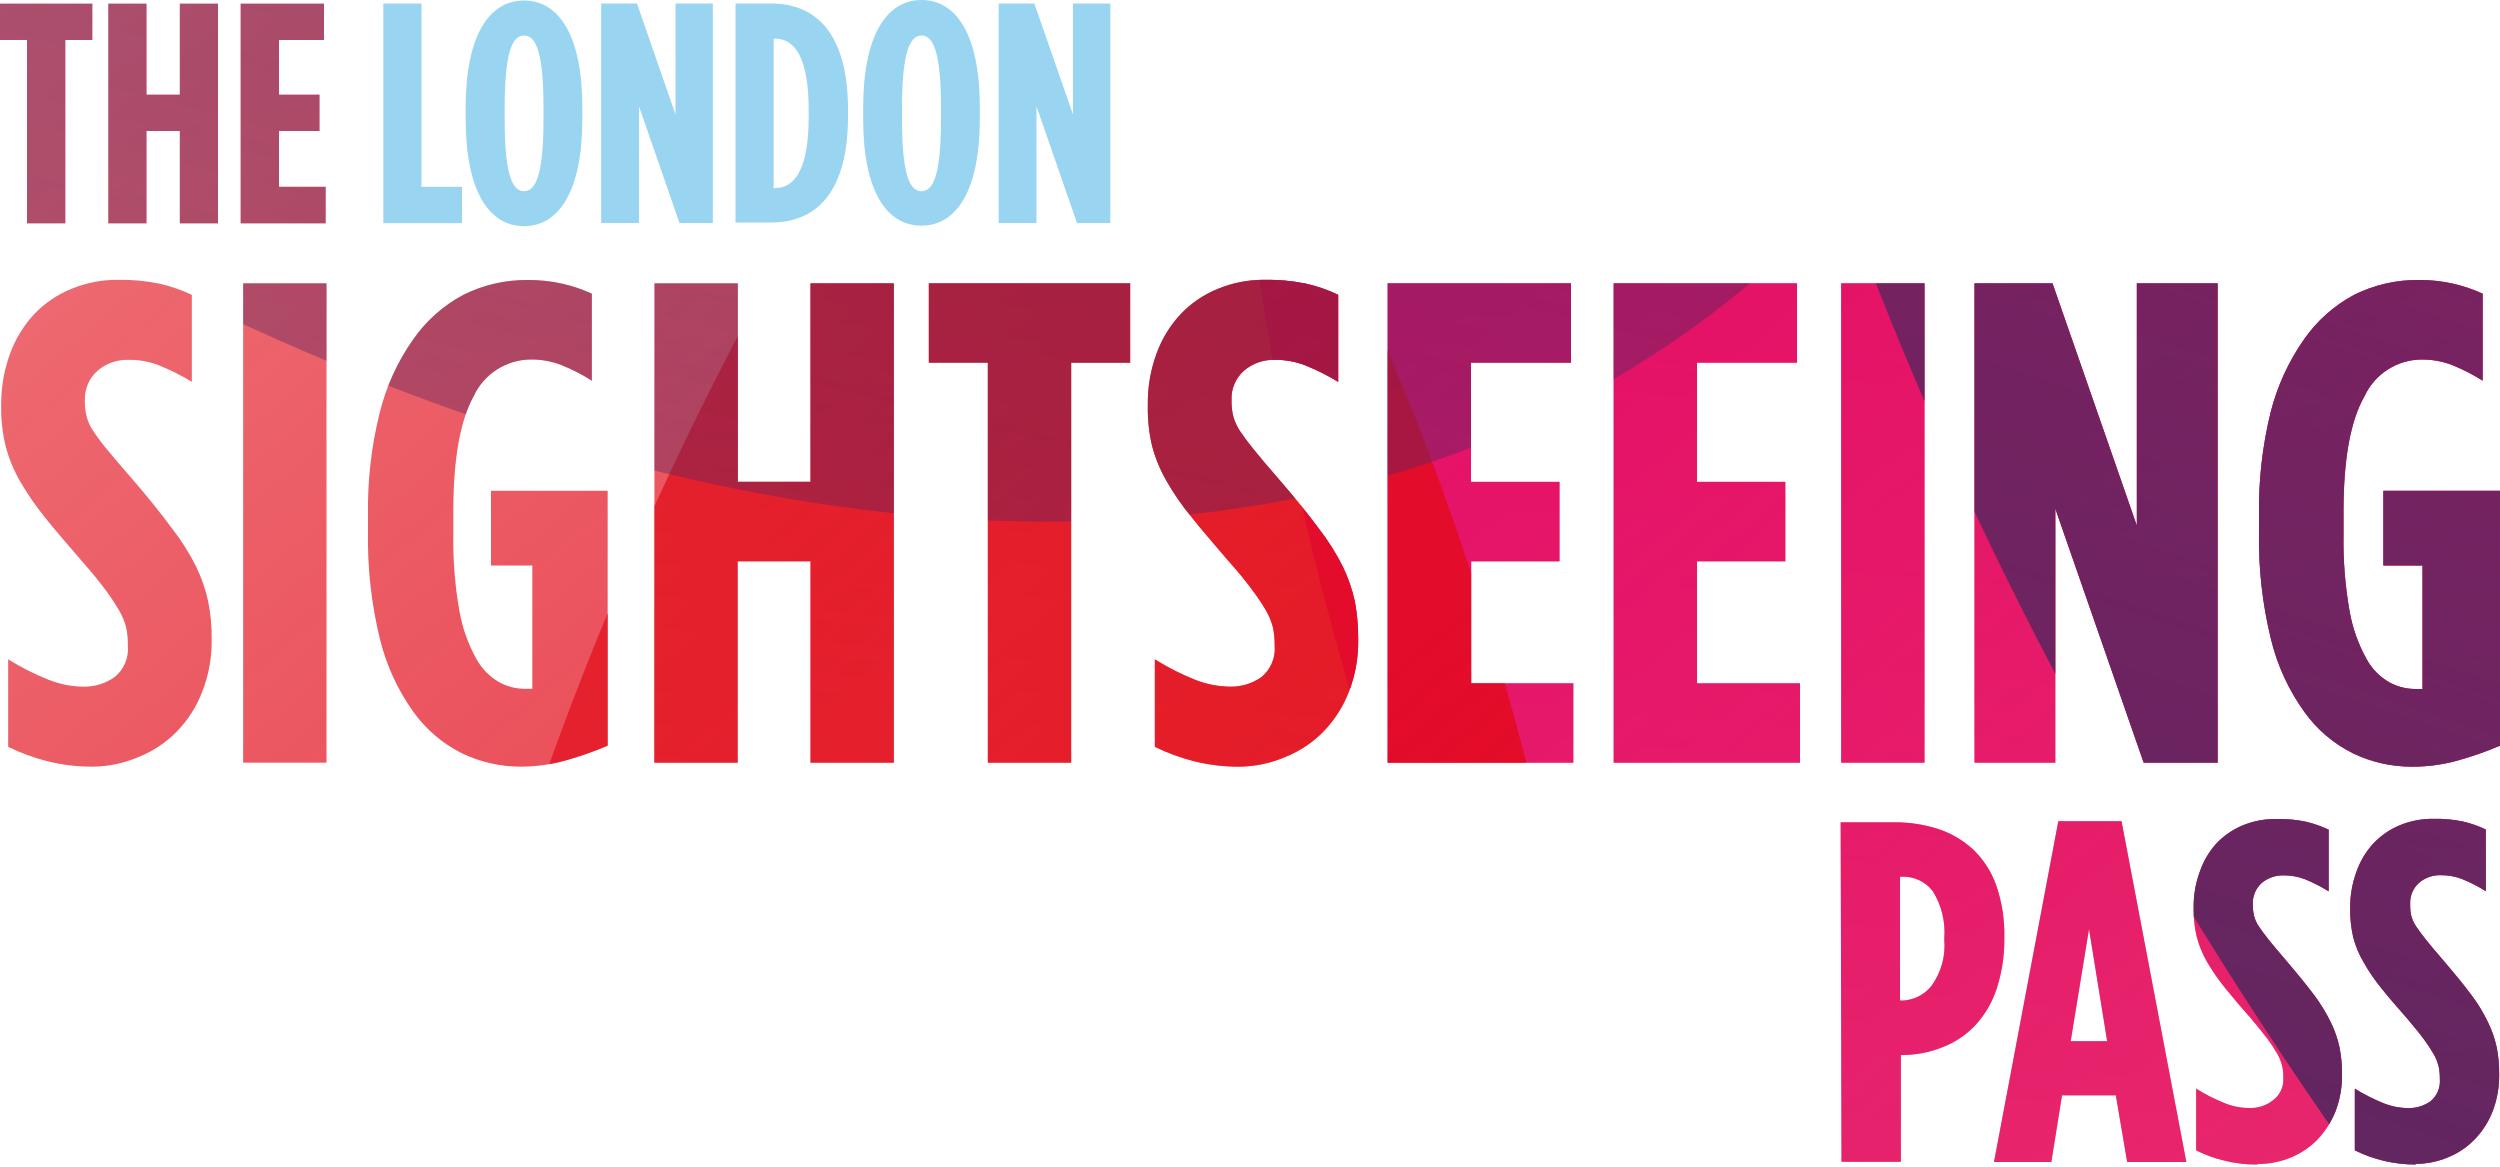 <?xml version="1.0" encoding="UTF-8"?>
<svg xmlns="http://www.w3.org/2000/svg" xmlns:xlink="http://www.w3.org/1999/xlink" id="Layer_1" data-name="Layer 1" viewBox="0 0 150 70" width="150" height="70">
  <defs>
    <style>.cls-1{fill:none;}.cls-2{clip-path:url(#clip-path);}.cls-3{fill:url(#linear-gradient);}.cls-4{clip-path:url(#clip-path-2);}.cls-5{fill:url(#linear-gradient-2);}.cls-6{clip-path:url(#clip-path-3);}.cls-7{clip-path:url(#clip-path-4);}.cls-8{fill:url(#linear-gradient-3);}.cls-9{fill:url(#linear-gradient-4);}.cls-10{fill:url(#linear-gradient-5);}.cls-11{fill:url(#linear-gradient-6);}.cls-12{fill:url(#linear-gradient-7);}.cls-13{clip-path:url(#clip-path-5);}.cls-14{fill:url(#linear-gradient-8);}.cls-15{fill:url(#linear-gradient-9);}.cls-16{fill:url(#linear-gradient-10);}.cls-17{clip-path:url(#clip-path-6);}.cls-18{fill:url(#linear-gradient-11);}.cls-19{clip-path:url(#clip-path-7);}.cls-20{fill:url(#linear-gradient-12);}.cls-21{fill:url(#linear-gradient-13);}.cls-22{fill:url(#linear-gradient-14);}.cls-23{fill:url(#linear-gradient-15);}.cls-24{fill:url(#linear-gradient-16);}.cls-25{fill:#99d5f0;}.cls-26{clip-path:url(#clip-path-8);}.cls-27{fill:url(#linear-gradient-17);}.cls-28{fill:url(#linear-gradient-18);}.cls-29{fill:url(#linear-gradient-19);}.cls-30{clip-path:url(#clip-path-9);}.cls-31{fill:url(#linear-gradient-20);}.cls-32{clip-path:url(#clip-path-10);}.cls-33{fill:url(#linear-gradient-21);}.cls-34{fill:url(#linear-gradient-22);}.cls-35{fill:url(#linear-gradient-23);}.cls-36{fill:url(#linear-gradient-24);}.cls-37{clip-path:url(#clip-path-11);}.cls-38{fill:url(#linear-gradient-25);}.cls-39{fill:url(#linear-gradient-26);}.cls-40{clip-path:url(#clip-path-12);}.cls-41{fill:url(#linear-gradient-27);}</style>
    <clipPath id="clip-path">
      <path class="cls-1" d="M1.62-187H0v-2.18H5.54V-187H3.92v11H1.62Zm4.88-2.18H8.79v5.46h2v-5.46h2.29V-176H10.79v-5.54h-2V-176H6.5Zm7.94,0h5V-187H16.74v3.28h2.43v2.18H16.74v3.35h2.8V-176h-5.1ZM5.59-143.48a11,11,0,0,1-2.76-.33,12.19,12.19,0,0,1-2.34-.86v-5.22a15.62,15.62,0,0,0,2.41,1.22,5.83,5.83,0,0,0,2.11.42,3.08,3.08,0,0,0,1.87-.58,2.14,2.14,0,0,0,.8-1.89v-.08a4.5,4.5,0,0,0-.1-1,4.15,4.15,0,0,0-.41-1,13.69,13.69,0,0,0-.84-1.27c-.36-.48-.84-1.07-1.44-1.75-.85-1-1.58-1.82-2.18-2.58a17.1,17.1,0,0,1-1.5-2.18,8.46,8.46,0,0,1-.86-2.1A9.53,9.53,0,0,1,.08-165v-.08a8.9,8.9,0,0,1,.53-3.13,7.09,7.09,0,0,1,1.46-2.36,6.48,6.48,0,0,1,2.22-1.51,7.36,7.36,0,0,1,2.78-.53,10.85,10.85,0,0,1,2.5.23,9.49,9.49,0,0,1,1.94.67v5.22a14.58,14.58,0,0,0-2-1,5,5,0,0,0-1.81-.31,2.79,2.79,0,0,0-1.83.63,2.3,2.3,0,0,0-.76,1.84v.08a3.58,3.58,0,0,0,.11.9,2.69,2.69,0,0,0,.41.89,11.52,11.52,0,0,0,.84,1.13c.36.44.84,1,1.44,1.69,1,1.15,1.79,2.15,2.42,3a14.22,14.22,0,0,1,1.46,2.33,9.2,9.2,0,0,1,.72,2.08,11,11,0,0,1,.21,2.24v.08a8.29,8.29,0,0,1-.56,3.09,7,7,0,0,1-1.52,2.39A6.58,6.58,0,0,1,8.36-144,7.12,7.12,0,0,1,5.59-143.48Zm9-29h5v28.77h-5Zm16.72,29a8.13,8.13,0,0,1-3.55-.8,8.07,8.07,0,0,1-2.92-2.49,12.68,12.68,0,0,1-2-4.36,25.06,25.06,0,0,1-.72-6.45v-1a23.88,23.88,0,0,1,.7-6.13,13.23,13.23,0,0,1,2-4.4,8.66,8.66,0,0,1,3-2.67,8.48,8.48,0,0,1,3.9-.9,8.55,8.55,0,0,1,2.1.23,8.57,8.57,0,0,1,1.73.59v5.22a10.4,10.4,0,0,0-1.81-.93,4.94,4.94,0,0,0-1.85-.34,3.81,3.81,0,0,0-3.43,2.2q-1.26,2.2-1.26,6.9v1.4a24.14,24.14,0,0,0,.37,4.63,9.16,9.16,0,0,0,1,2.82,3.56,3.56,0,0,0,1.38,1.42,3.32,3.32,0,0,0,1.54.39h.18l.27,0v-7.35H29.46V-160h7v15.29a20.38,20.38,0,0,1-2.57.9A10.07,10.07,0,0,1,31.27-143.48Zm8-29h5v11.92h4.36v-11.92h5v28.77h-5v-12.08H44.26v12.08h-5Zm20,4.77H55.73v-4.77H67.81v4.77H64.27v24h-5Zm15.12,24.21a11,11,0,0,1-2.75-.33,12.19,12.19,0,0,1-2.34-.86v-5.22a15.12,15.12,0,0,0,2.4,1.22,5.88,5.88,0,0,0,2.12.42,3.1,3.1,0,0,0,1.87-.58,2.17,2.17,0,0,0,.8-1.89v-.08a5.23,5.23,0,0,0-.1-1,4.15,4.15,0,0,0-.41-1,12.19,12.19,0,0,0-.85-1.27c-.35-.48-.83-1.07-1.44-1.75-.85-1-1.57-1.82-2.17-2.58a15.26,15.26,0,0,1-1.5-2.18,8.51,8.51,0,0,1-.87-2.1,9.56,9.56,0,0,1-.26-2.37v-.08a8.68,8.68,0,0,1,.53-3.13,6.93,6.93,0,0,1,1.46-2.36,6.48,6.48,0,0,1,2.22-1.51,7.3,7.3,0,0,1,2.77-.53,10.94,10.94,0,0,1,2.51.23,9.21,9.21,0,0,1,1.93.67v5.22a14,14,0,0,0-2-1,5,5,0,0,0-1.81-.31,2.79,2.79,0,0,0-1.83.63,2.27,2.27,0,0,0-.76,1.84v.08a3.59,3.59,0,0,0,.1.9,3.16,3.16,0,0,0,.41.89,13.83,13.83,0,0,0,.85,1.13c.35.44.83,1,1.43,1.69,1,1.15,1.8,2.15,2.43,3a14.22,14.22,0,0,1,1.46,2.33,9.2,9.2,0,0,1,.72,2.08,11.81,11.81,0,0,1,.2,2.24v.08a8.29,8.29,0,0,1-.55,3.09,7.14,7.14,0,0,1-1.52,2.39A6.67,6.67,0,0,1,77.16-144,7.17,7.17,0,0,1,74.38-143.48Zm8.88-29h11v4.77h-6v7.15h5.31v4.77H88.27v7.32H94.4v4.76H83.26Zm13.56,0h11v4.77h-6v7.15h5.3v4.77h-5.3v7.32H108v4.76H96.82Zm13.65,0h5v28.77h-5Zm8,0h4.68l5.06,14.55v-14.55h4.85v28.77h-4.44l-5.3-15.24v15.24h-4.85Zm26.26,29a8.13,8.13,0,0,1-3.55-.8,8,8,0,0,1-2.92-2.49,12.5,12.5,0,0,1-2-4.36,25.06,25.06,0,0,1-.72-6.45v-1a24.36,24.36,0,0,1,.69-6.13,13.44,13.44,0,0,1,2-4.4,8.66,8.66,0,0,1,3-2.67,8.48,8.48,0,0,1,3.9-.9,8.55,8.55,0,0,1,2.1.23,8.79,8.79,0,0,1,1.73.59v5.22a10.77,10.77,0,0,0-1.81-.93,5,5,0,0,0-1.85-.34,3.8,3.8,0,0,0-3.43,2.2q-1.26,2.2-1.26,6.9v1.4a24.14,24.14,0,0,0,.37,4.63,9.16,9.16,0,0,0,1,2.82,3.56,3.56,0,0,0,1.38,1.42,3.32,3.32,0,0,0,1.54.39h.18l.27,0v-7.35H143V-160h7v15.29a20.38,20.38,0,0,1-2.57.9A10.07,10.07,0,0,1,144.78-143.48Zm-34.29,3.34h3.18a8.4,8.4,0,0,1,2.67.4,5.6,5.6,0,0,1,2.08,1.24,5.55,5.55,0,0,1,1.36,2.14,9,9,0,0,1,.48,3.09v.06a9.44,9.44,0,0,1-.45,3,5.9,5.9,0,0,1-1.28,2.22,5.4,5.4,0,0,1-2,1.34,6.51,6.51,0,0,1-2.48.46h0v6.41h-3.56Zm3.6,10.69a2.32,2.32,0,0,0,1.86-.89,4.14,4.14,0,0,0,.76-2.75v-.06A4.69,4.69,0,0,0,116-136a2.24,2.24,0,0,0-1.85-.87h-.12v7.4Zm9.46-10.76h3.79l3.89,20.45h-3.55l-.68-4h-3.23l-.64,4h-3.44Zm2.93,13.2-1.09-6.73-1.1,6.73Zm9,7.39a7.56,7.56,0,0,1-2-.23,7.93,7.93,0,0,1-1.66-.61v-3.7a10.64,10.64,0,0,0,1.71.87,4.07,4.07,0,0,0,1.5.29,2.14,2.14,0,0,0,1.32-.41,1.53,1.53,0,0,0,.57-1.34v-.06a3.08,3.08,0,0,0-.07-.68,2.84,2.84,0,0,0-.29-.73,8.76,8.76,0,0,0-.6-.91c-.26-.34-.6-.75-1-1.24-.61-.68-1.12-1.29-1.55-1.82a12.78,12.78,0,0,1-1.07-1.55,6.08,6.08,0,0,1-.61-1.49,6.56,6.56,0,0,1-.19-1.67V-135a6,6,0,0,1,.38-2.22,4.9,4.9,0,0,1,1-1.68,4.52,4.52,0,0,1,1.57-1.07,5.16,5.16,0,0,1,2-.38,8,8,0,0,1,1.78.16,6,6,0,0,1,1.37.48v3.7a9.44,9.44,0,0,0-1.43-.74,3.51,3.51,0,0,0-1.28-.22,2,2,0,0,0-1.3.45,1.62,1.62,0,0,0-.54,1.3v.06a2.49,2.49,0,0,0,.08.64,2,2,0,0,0,.29.63c.15.23.35.49.6.8s.59.71,1,1.2c.7.82,1.27,1.52,1.72,2.11a10.91,10.91,0,0,1,1,1.65,6.68,6.68,0,0,1,.51,1.48,7.67,7.67,0,0,1,.15,1.59v.06a6,6,0,0,1-.39,2.19,5.32,5.32,0,0,1-1.08,1.69,4.71,4.71,0,0,1-1.6,1.08A5,5,0,0,1,135.49-119.62Zm9.47,0a7.15,7.15,0,0,1-2-.23,7.59,7.59,0,0,1-1.66-.61v-3.7a11.07,11.07,0,0,0,1.71.87,4.11,4.11,0,0,0,1.5.29,2.17,2.17,0,0,0,1.33-.41,1.53,1.53,0,0,0,.56-1.34v-.06a3.08,3.08,0,0,0-.07-.68,2.84,2.84,0,0,0-.29-.73,8.76,8.76,0,0,0-.6-.91c-.25-.34-.59-.75-1-1.24-.6-.68-1.12-1.29-1.55-1.82a11.6,11.6,0,0,1-1.06-1.55,5.75,5.75,0,0,1-.62-1.49,7,7,0,0,1-.19-1.67V-135a6.23,6.23,0,0,1,.38-2.22,4.9,4.9,0,0,1,1-1.68,4.66,4.66,0,0,1,1.57-1.07,5.2,5.2,0,0,1,2-.38,8,8,0,0,1,1.78.16,5.88,5.88,0,0,1,1.37.48v3.7a9.44,9.44,0,0,0-1.43-.74,3.47,3.47,0,0,0-1.28-.22,2,2,0,0,0-1.3.45,1.64,1.64,0,0,0-.53,1.3v.06a2.51,2.51,0,0,0,.07.64,2.19,2.19,0,0,0,.29.63c.15.23.35.49.6.8s.59.71,1,1.2c.7.82,1.28,1.52,1.72,2.12a9.71,9.71,0,0,1,1,1.64,6.68,6.68,0,0,1,.51,1.48A7.67,7.67,0,0,1,150-125v.06a6,6,0,0,1-.39,2.19,5,5,0,0,1-1.08,1.69,4.62,4.62,0,0,1-1.6,1.08A5,5,0,0,1,145-119.63Z"></path>
    </clipPath>
    <linearGradient id="linear-gradient" x1="-110.79" y1="-203.89" x2="66.51" y2="7.41" gradientUnits="userSpaceOnUse">
      <stop offset="0" stop-color="#e20917" stop-opacity="0.4"></stop>
      <stop offset="0.99" stop-color="#e20917"></stop>
    </linearGradient>
    <clipPath id="clip-path-2">
      <path class="cls-1" d="M171.62-187H170v-2.18h5.54V-187h-1.62v11h-2.3Zm4.88-2.18h2.29v5.46h2v-5.46h2.29V-176h-2.29v-5.54h-2V-176H176.5Zm7.94,0h5.05V-187h-2.75v3.28h2.43v2.18h-2.43v3.35h2.8V-176h-5.1Zm-8.85,45.75a11,11,0,0,1-2.76-.33,12.19,12.19,0,0,1-2.34-.86v-5.22a15.62,15.62,0,0,0,2.41,1.22,5.83,5.83,0,0,0,2.11.42,3.08,3.08,0,0,0,1.87-.58,2.14,2.14,0,0,0,.8-1.89v-.08a4.5,4.5,0,0,0-.1-1,4.15,4.15,0,0,0-.41-1,13.69,13.69,0,0,0-.84-1.27c-.36-.48-.84-1.07-1.44-1.75-.85-1-1.58-1.82-2.18-2.58a17.1,17.1,0,0,1-1.5-2.18,8.46,8.46,0,0,1-.86-2.1,9.53,9.53,0,0,1-.27-2.37v-.08a8.9,8.9,0,0,1,.53-3.13,7.09,7.09,0,0,1,1.46-2.36,6.48,6.48,0,0,1,2.22-1.51,7.36,7.36,0,0,1,2.78-.53,10.85,10.85,0,0,1,2.5.23,9.49,9.49,0,0,1,1.94.67v5.22a14.58,14.58,0,0,0-2-1,5,5,0,0,0-1.81-.31,2.79,2.79,0,0,0-1.83.63,2.3,2.3,0,0,0-.76,1.84v.08a3.58,3.58,0,0,0,.11.9,2.69,2.69,0,0,0,.41.89,11.52,11.52,0,0,0,.84,1.13c.36.44.84,1,1.44,1.69,1,1.15,1.79,2.15,2.42,3a14.22,14.22,0,0,1,1.46,2.33,9.2,9.2,0,0,1,.72,2.08,11,11,0,0,1,.21,2.24v.08a8.29,8.29,0,0,1-.56,3.09,7,7,0,0,1-1.52,2.39,6.58,6.58,0,0,1-2.26,1.52A7.12,7.12,0,0,1,175.59-143.48Zm9-29h5v28.77h-5Zm16.72,29a8.13,8.13,0,0,1-3.55-.8,8.07,8.07,0,0,1-2.92-2.49,12.68,12.68,0,0,1-2-4.36,25.06,25.06,0,0,1-.72-6.45v-1a23.88,23.88,0,0,1,.7-6.13,13.23,13.23,0,0,1,2-4.4,8.66,8.66,0,0,1,3-2.67,8.48,8.48,0,0,1,3.9-.9,8.55,8.55,0,0,1,2.1.23,8.57,8.57,0,0,1,1.73.59v5.22a10.4,10.4,0,0,0-1.81-.93,4.94,4.94,0,0,0-1.85-.34,3.81,3.81,0,0,0-3.43,2.2q-1.26,2.2-1.26,6.9v1.4a24.14,24.14,0,0,0,.37,4.63,9.16,9.16,0,0,0,1,2.82,3.56,3.56,0,0,0,1.38,1.42,3.32,3.32,0,0,0,1.54.39h.18l.27,0v-7.35h-2.47V-160h7v15.29a20.38,20.38,0,0,1-2.57.9A10.07,10.07,0,0,1,201.27-143.48Zm8-29h5v11.92h4.36v-11.92h5v28.77h-5v-12.08h-4.36v12.08h-5Zm20,4.77h-3.53v-4.77h12.08v4.77h-3.54v24h-5Zm15.12,24.21a11,11,0,0,1-2.75-.33,12.19,12.19,0,0,1-2.34-.86v-5.22a15.12,15.12,0,0,0,2.4,1.22,5.88,5.88,0,0,0,2.12.42,3.1,3.1,0,0,0,1.87-.58,2.17,2.17,0,0,0,.8-1.89v-.08a5.23,5.23,0,0,0-.1-1,4.15,4.15,0,0,0-.41-1,12.19,12.19,0,0,0-.85-1.27c-.35-.48-.83-1.07-1.44-1.75-.85-1-1.57-1.82-2.17-2.58a15.26,15.26,0,0,1-1.5-2.18,8.51,8.51,0,0,1-.87-2.1,9.56,9.56,0,0,1-.26-2.37v-.08a8.68,8.68,0,0,1,.53-3.13,6.93,6.93,0,0,1,1.46-2.36,6.48,6.48,0,0,1,2.22-1.51,7.3,7.3,0,0,1,2.77-.53,10.94,10.94,0,0,1,2.51.23,9.21,9.21,0,0,1,1.93.67v5.22a14,14,0,0,0-2-1,5,5,0,0,0-1.81-.31,2.79,2.79,0,0,0-1.83.63,2.27,2.27,0,0,0-.76,1.84v.08a3.59,3.59,0,0,0,.1.9,3.16,3.16,0,0,0,.41.89,13.83,13.83,0,0,0,.85,1.13c.35.44.83,1,1.43,1.69,1,1.15,1.8,2.15,2.43,3a14.22,14.22,0,0,1,1.46,2.33,9.2,9.2,0,0,1,.72,2.08,11.81,11.81,0,0,1,.2,2.24v.08a8.29,8.29,0,0,1-.55,3.09,7.14,7.14,0,0,1-1.52,2.39,6.67,6.67,0,0,1-2.26,1.52A7.17,7.17,0,0,1,244.38-143.48Zm8.88-29h11v4.77h-6v7.15h5.31v4.77h-5.31v7.32h6.13v4.76H253.26Zm13.56,0h11v4.77h-6v7.15h5.3v4.77h-5.3v7.32H278v4.76H266.82Zm13.65,0h5v28.77h-5Zm8,0h4.68l5.06,14.55v-14.55h4.85v28.77h-4.44l-5.3-15.24v15.24h-4.85Zm26.26,29a8.13,8.13,0,0,1-3.55-.8,8,8,0,0,1-2.92-2.49,12.5,12.5,0,0,1-2-4.36,25.06,25.06,0,0,1-.72-6.45v-1a24.36,24.36,0,0,1,.69-6.13,13.44,13.44,0,0,1,2-4.4,8.66,8.66,0,0,1,3-2.67,8.48,8.48,0,0,1,3.9-.9,8.55,8.55,0,0,1,2.1.23,8.79,8.79,0,0,1,1.73.59v5.22a10.77,10.77,0,0,0-1.81-.93,5,5,0,0,0-1.85-.34,3.8,3.8,0,0,0-3.43,2.2q-1.26,2.2-1.26,6.9v1.4a24.14,24.14,0,0,0,.37,4.63,9.16,9.16,0,0,0,1,2.82,3.56,3.56,0,0,0,1.38,1.42,3.32,3.32,0,0,0,1.54.39h.18l.27,0v-7.35H313V-160h7v15.29a20.38,20.38,0,0,1-2.57.9A10.07,10.07,0,0,1,314.78-143.48Zm-34.29,3.34h3.18a8.4,8.4,0,0,1,2.67.4,5.6,5.6,0,0,1,2.08,1.24,5.55,5.55,0,0,1,1.36,2.14,9,9,0,0,1,.48,3.09v.06a9.44,9.44,0,0,1-.45,3,5.9,5.9,0,0,1-1.28,2.22,5.4,5.4,0,0,1-2,1.34,6.51,6.51,0,0,1-2.48.46h0v6.41h-3.56Zm3.6,10.69a2.32,2.32,0,0,0,1.86-.89,4.14,4.14,0,0,0,.76-2.75v-.06A4.69,4.69,0,0,0,286-136a2.24,2.24,0,0,0-1.85-.87h-.12v7.4Zm9.46-10.76h3.79l3.89,20.45h-3.55l-.68-4h-3.23l-.64,4h-3.44Zm2.93,13.2-1.09-6.73-1.1,6.73Zm9,7.39a7.56,7.56,0,0,1-1.95-.23,7.93,7.93,0,0,1-1.66-.61v-3.7a10.64,10.64,0,0,0,1.71.87,4.07,4.07,0,0,0,1.5.29,2.14,2.14,0,0,0,1.32-.41,1.53,1.53,0,0,0,.57-1.34v-.06a3.08,3.08,0,0,0-.07-.68,2.84,2.84,0,0,0-.29-.73,8.76,8.76,0,0,0-.6-.91c-.26-.34-.6-.75-1-1.24-.61-.68-1.12-1.29-1.55-1.82a12.78,12.78,0,0,1-1.07-1.55,6.08,6.08,0,0,1-.61-1.49,6.56,6.56,0,0,1-.19-1.67V-135a6,6,0,0,1,.38-2.22,4.9,4.9,0,0,1,1-1.68,4.52,4.52,0,0,1,1.57-1.07,5.16,5.16,0,0,1,2-.38,8,8,0,0,1,1.78.16,6,6,0,0,1,1.37.48v3.7a9.44,9.44,0,0,0-1.43-.74,3.51,3.51,0,0,0-1.28-.22,2,2,0,0,0-1.3.45,1.62,1.62,0,0,0-.54,1.3v.06a2.49,2.49,0,0,0,.08.64,2,2,0,0,0,.29.63c.15.23.35.49.6.8s.59.71,1,1.2c.7.82,1.27,1.52,1.72,2.11a10.91,10.91,0,0,1,1,1.65,6.68,6.68,0,0,1,.51,1.48,7.67,7.67,0,0,1,.15,1.59v.06a6,6,0,0,1-.39,2.19,5.32,5.32,0,0,1-1.08,1.69,4.71,4.71,0,0,1-1.6,1.08A5,5,0,0,1,305.49-119.62Zm9.47,0a7.15,7.15,0,0,1-1.95-.23,7.59,7.59,0,0,1-1.66-.61v-3.7a11.07,11.07,0,0,0,1.71.87,4.11,4.11,0,0,0,1.5.29,2.17,2.17,0,0,0,1.33-.41,1.53,1.53,0,0,0,.56-1.34v-.06a3.08,3.08,0,0,0-.07-.68,2.84,2.84,0,0,0-.29-.73,8.76,8.76,0,0,0-.6-.91c-.25-.34-.59-.75-1-1.24-.6-.68-1.12-1.29-1.55-1.82a11.6,11.6,0,0,1-1.06-1.55,5.75,5.75,0,0,1-.62-1.49,7,7,0,0,1-.19-1.67V-135a6.23,6.23,0,0,1,.38-2.22,4.9,4.9,0,0,1,1-1.68,4.66,4.66,0,0,1,1.57-1.07,5.2,5.2,0,0,1,2-.38,8,8,0,0,1,1.78.16,5.88,5.88,0,0,1,1.37.48v3.7a9.44,9.44,0,0,0-1.43-.74,3.47,3.47,0,0,0-1.28-.22,2,2,0,0,0-1.3.45,1.64,1.64,0,0,0-.53,1.3v.06a2.51,2.51,0,0,0,.07.64,2.19,2.19,0,0,0,.29.63c.15.23.35.49.6.8s.59.71,1,1.2c.7.82,1.28,1.52,1.72,2.12a9.71,9.71,0,0,1,1,1.64,6.68,6.68,0,0,1,.51,1.48A7.67,7.67,0,0,1,320-125v.06a6,6,0,0,1-.39,2.19,5,5,0,0,1-1.08,1.69,4.62,4.62,0,0,1-1.6,1.08A5,5,0,0,1,315-119.63Z"></path>
    </clipPath>
    <linearGradient id="linear-gradient-2" x1="59.21" y1="-203.89" x2="236.51" y2="7.41" xlink:href="#linear-gradient"></linearGradient>
    <clipPath id="clip-path-3">
      <path class="cls-1" d="M341.62-187H340v-2.18h5.54V-187h-1.62v11h-2.3Zm4.88-2.18h2.29v5.46h2v-5.46h2.29V-176h-2.29v-5.54h-2V-176H346.5Zm7.94,0h5.05V-187h-2.75v3.28h2.43v2.18h-2.43v3.35h2.8V-176h-5.1Zm-8.85,45.75a11,11,0,0,1-2.76-.33,12.19,12.19,0,0,1-2.34-.86v-5.22a15.62,15.62,0,0,0,2.41,1.22,5.83,5.83,0,0,0,2.11.42,3.08,3.08,0,0,0,1.87-.58,2.14,2.14,0,0,0,.8-1.89v-.08a4.5,4.5,0,0,0-.1-1,4.15,4.15,0,0,0-.41-1,13.69,13.69,0,0,0-.84-1.27c-.36-.48-.84-1.07-1.44-1.75-.85-1-1.58-1.82-2.18-2.58a17.1,17.1,0,0,1-1.5-2.18,8.46,8.46,0,0,1-.86-2.1,9.53,9.53,0,0,1-.27-2.37v-.08a8.9,8.9,0,0,1,.53-3.13,7.09,7.09,0,0,1,1.46-2.36,6.48,6.48,0,0,1,2.22-1.51,7.36,7.36,0,0,1,2.78-.53,10.85,10.85,0,0,1,2.5.23,9.49,9.49,0,0,1,1.94.67v5.22a14.58,14.58,0,0,0-2-1,5,5,0,0,0-1.81-.31,2.79,2.79,0,0,0-1.83.63,2.3,2.3,0,0,0-.76,1.84v.08a3.58,3.58,0,0,0,.11.9,2.69,2.69,0,0,0,.41.89,11.52,11.52,0,0,0,.84,1.13c.36.44.84,1,1.44,1.69,1,1.15,1.79,2.15,2.42,3a14.22,14.22,0,0,1,1.46,2.33,9.2,9.2,0,0,1,.72,2.08,11,11,0,0,1,.21,2.24v.08a8.29,8.29,0,0,1-.56,3.09,7,7,0,0,1-1.52,2.39,6.58,6.58,0,0,1-2.26,1.52A7.12,7.12,0,0,1,345.59-143.48Zm9-29h5v28.77h-5Zm16.72,29a8.13,8.13,0,0,1-3.55-.8,8.07,8.07,0,0,1-2.92-2.49,12.68,12.68,0,0,1-2-4.36,25.06,25.06,0,0,1-.72-6.45v-1a23.88,23.88,0,0,1,.7-6.13,13.23,13.23,0,0,1,2-4.4,8.66,8.66,0,0,1,3-2.67,8.48,8.48,0,0,1,3.9-.9,8.55,8.55,0,0,1,2.1.23,8.57,8.57,0,0,1,1.73.59v5.22a10.4,10.4,0,0,0-1.81-.93,4.94,4.94,0,0,0-1.85-.34,3.81,3.81,0,0,0-3.43,2.2q-1.26,2.2-1.26,6.9v1.4a24.14,24.14,0,0,0,.37,4.63,9.16,9.16,0,0,0,1,2.82,3.56,3.56,0,0,0,1.38,1.42,3.32,3.32,0,0,0,1.54.39h.18l.27,0v-7.35h-2.47V-160h7v15.29a20.38,20.38,0,0,1-2.57.9A10.07,10.07,0,0,1,371.27-143.48Zm8-29h5v11.92h4.36v-11.92h5v28.77h-5v-12.08h-4.36v12.08h-5Zm20,4.77h-3.53v-4.77h12.08v4.77h-3.54v24h-5Zm15.12,24.21a11,11,0,0,1-2.75-.33,12.19,12.19,0,0,1-2.34-.86v-5.22a15.12,15.12,0,0,0,2.4,1.22,5.88,5.88,0,0,0,2.12.42,3.1,3.1,0,0,0,1.87-.58,2.17,2.17,0,0,0,.8-1.89v-.08a5.23,5.23,0,0,0-.1-1,4.15,4.15,0,0,0-.41-1,12.19,12.19,0,0,0-.85-1.27c-.35-.48-.83-1.07-1.44-1.75-.85-1-1.57-1.82-2.17-2.58a15.26,15.26,0,0,1-1.5-2.18,8.51,8.51,0,0,1-.87-2.1,9.56,9.56,0,0,1-.26-2.37v-.08a8.68,8.68,0,0,1,.53-3.13,6.93,6.93,0,0,1,1.46-2.36,6.48,6.48,0,0,1,2.22-1.51,7.3,7.3,0,0,1,2.77-.53,10.94,10.94,0,0,1,2.51.23,9.21,9.21,0,0,1,1.93.67v5.22a14,14,0,0,0-2-1,5,5,0,0,0-1.81-.31,2.79,2.79,0,0,0-1.83.63,2.27,2.27,0,0,0-.76,1.84v.08a3.59,3.59,0,0,0,.1.9,3.16,3.16,0,0,0,.41.89,13.83,13.83,0,0,0,.85,1.13c.35.44.83,1,1.43,1.69,1,1.15,1.8,2.15,2.43,3a14.22,14.22,0,0,1,1.46,2.33,9.2,9.2,0,0,1,.72,2.08,11.81,11.81,0,0,1,.2,2.24v.08a8.29,8.29,0,0,1-.55,3.09,7.14,7.14,0,0,1-1.52,2.39,6.67,6.67,0,0,1-2.26,1.52A7.17,7.17,0,0,1,414.38-143.48Zm8.88-29h11v4.77h-6v7.15h5.31v4.77h-5.31v7.32h6.13v4.76H423.26Zm13.56,0h11v4.77h-6v7.15h5.3v4.77h-5.3v7.32H448v4.76H436.82Zm13.65,0h5v28.77h-5Zm8,0h4.68l5.06,14.55v-14.55h4.85v28.77h-4.44l-5.3-15.24v15.24h-4.85Zm26.26,29a8.13,8.13,0,0,1-3.55-.8,8,8,0,0,1-2.92-2.49,12.5,12.5,0,0,1-2-4.36,25.06,25.06,0,0,1-.72-6.45v-1a24.36,24.36,0,0,1,.69-6.13,13.44,13.44,0,0,1,2-4.4,8.66,8.66,0,0,1,3-2.67,8.48,8.48,0,0,1,3.9-.9,8.55,8.55,0,0,1,2.1.23,8.79,8.79,0,0,1,1.73.59v5.22a10.77,10.77,0,0,0-1.81-.93,5,5,0,0,0-1.85-.34,3.8,3.8,0,0,0-3.43,2.2q-1.26,2.2-1.26,6.9v1.4a24.14,24.14,0,0,0,.37,4.63,9.16,9.16,0,0,0,1,2.82,3.56,3.56,0,0,0,1.38,1.42,3.32,3.32,0,0,0,1.54.39h.18l.27,0v-7.35H483V-160h7v15.29a20.38,20.38,0,0,1-2.57.9A10.07,10.07,0,0,1,484.78-143.48Zm-34.29,3.34h3.18a8.4,8.4,0,0,1,2.67.4,5.6,5.6,0,0,1,2.08,1.24,5.55,5.55,0,0,1,1.36,2.14,9,9,0,0,1,.48,3.09v.06a9.44,9.44,0,0,1-.45,3,5.9,5.9,0,0,1-1.28,2.22,5.4,5.4,0,0,1-2,1.34,6.51,6.51,0,0,1-2.48.46h0v6.41h-3.56Zm3.6,10.69a2.32,2.32,0,0,0,1.86-.89,4.14,4.14,0,0,0,.76-2.75v-.06A4.69,4.69,0,0,0,456-136a2.24,2.24,0,0,0-1.85-.87h-.12v7.4Zm9.46-10.76h3.79l3.89,20.45h-3.55l-.68-4h-3.23l-.64,4h-3.44Zm2.93,13.2-1.09-6.73-1.1,6.73Zm9,7.39a7.56,7.56,0,0,1-1.95-.23,7.93,7.93,0,0,1-1.66-.61v-3.7a10.64,10.64,0,0,0,1.71.87,4.07,4.07,0,0,0,1.5.29,2.14,2.14,0,0,0,1.32-.41,1.53,1.53,0,0,0,.57-1.34v-.06a3.08,3.08,0,0,0-.07-.68,2.84,2.84,0,0,0-.29-.73,8.76,8.76,0,0,0-.6-.91c-.26-.34-.6-.75-1-1.24-.61-.68-1.12-1.29-1.55-1.82a12.78,12.78,0,0,1-1.07-1.55,6.08,6.08,0,0,1-.61-1.49,6.56,6.56,0,0,1-.19-1.67V-135a6,6,0,0,1,.38-2.22,4.9,4.9,0,0,1,1-1.68,4.52,4.52,0,0,1,1.57-1.07,5.16,5.16,0,0,1,2-.38,8,8,0,0,1,1.78.16,6,6,0,0,1,1.37.48v3.7a9.44,9.44,0,0,0-1.43-.74,3.51,3.51,0,0,0-1.28-.22,2,2,0,0,0-1.3.45,1.62,1.62,0,0,0-.54,1.3v.06a2.49,2.49,0,0,0,.08.64,2,2,0,0,0,.29.63c.15.23.35.49.6.8s.59.71,1,1.2c.7.82,1.27,1.52,1.72,2.11a10.91,10.91,0,0,1,1,1.65,6.68,6.68,0,0,1,.51,1.48,7.67,7.67,0,0,1,.15,1.59v.06a6,6,0,0,1-.39,2.19,5.32,5.32,0,0,1-1.08,1.69,4.71,4.71,0,0,1-1.6,1.08A5,5,0,0,1,475.49-119.62Zm9.47,0a7.15,7.15,0,0,1-1.95-.23,7.59,7.59,0,0,1-1.66-.61v-3.7a11.07,11.07,0,0,0,1.71.87,4.11,4.11,0,0,0,1.5.29,2.17,2.17,0,0,0,1.33-.41,1.53,1.53,0,0,0,.56-1.34v-.06a3.08,3.08,0,0,0-.07-.68,2.84,2.84,0,0,0-.29-.73,8.76,8.76,0,0,0-.6-.91c-.25-.34-.59-.75-1-1.24-.6-.68-1.12-1.29-1.55-1.82a11.6,11.6,0,0,1-1.06-1.55,5.75,5.75,0,0,1-.62-1.49,7,7,0,0,1-.19-1.67V-135a6.23,6.23,0,0,1,.38-2.22,4.9,4.9,0,0,1,1-1.68,4.66,4.66,0,0,1,1.57-1.07,5.2,5.2,0,0,1,2-.38,8,8,0,0,1,1.78.16,5.88,5.88,0,0,1,1.37.48v3.7a9.44,9.44,0,0,0-1.43-.74,3.47,3.47,0,0,0-1.28-.22,2,2,0,0,0-1.3.45,1.64,1.64,0,0,0-.53,1.3v.06a2.51,2.51,0,0,0,.07.64,2.19,2.19,0,0,0,.29.63c.15.23.35.49.6.8s.59.71,1,1.2c.7.82,1.28,1.52,1.72,2.12a9.71,9.71,0,0,1,1,1.64,6.68,6.68,0,0,1,.51,1.48A7.67,7.67,0,0,1,490-125v.06a6,6,0,0,1-.39,2.19,5,5,0,0,1-1.08,1.69,4.62,4.62,0,0,1-1.6,1.08A5,5,0,0,1,485-119.63Z"></path>
    </clipPath>
    <clipPath id="clip-path-4">
      <path class="cls-1" d="M1.62,98.64H0V96.46H5.54v2.18H3.92v11H1.62ZM6.5,96.46H8.79v5.46h2V96.46h2.29v13.18H10.79V104.1h-2v5.54H6.5Zm7.94,0h5v2.18H16.74v3.28h2.43v2.18H16.74v3.35h2.8v2.19h-5.1ZM5.59,142.21a11,11,0,0,1-2.76-.33A11.56,11.56,0,0,1,.49,141V135.8A15.62,15.62,0,0,0,2.9,137a5.83,5.83,0,0,0,2.11.42,3.14,3.14,0,0,0,1.87-.57,2.17,2.17,0,0,0,.8-1.9v-.08a4.5,4.5,0,0,0-.1-1,4.1,4.1,0,0,0-.41-1,12.5,12.5,0,0,0-.84-1.28c-.36-.48-.84-1.06-1.44-1.75-.85-1-1.58-1.82-2.18-2.57a17.9,17.9,0,0,1-1.5-2.19A8.46,8.46,0,0,1,.35,123a9.45,9.45,0,0,1-.27-2.36v-.08a8.82,8.82,0,0,1,.53-3.13,7,7,0,0,1,1.46-2.37,6.46,6.46,0,0,1,2.22-1.5A7.17,7.17,0,0,1,7.07,113a11.43,11.43,0,0,1,2.5.23,9,9,0,0,1,1.94.68v5.22a12.65,12.65,0,0,0-2-1,4.82,4.82,0,0,0-1.81-.32,2.74,2.74,0,0,0-1.83.64,2.26,2.26,0,0,0-.76,1.83v.08a3.72,3.72,0,0,0,.11.91,2.65,2.65,0,0,0,.41.88,10.44,10.44,0,0,0,.84,1.13c.36.44.84,1,1.44,1.69,1,1.15,1.79,2.15,2.42,3a13.76,13.76,0,0,1,1.46,2.32,9.37,9.37,0,0,1,.72,2.08,11,11,0,0,1,.21,2.24v.09a8.37,8.37,0,0,1-.56,3.09,7,7,0,0,1-1.52,2.38,6.75,6.75,0,0,1-2.26,1.53A7.3,7.3,0,0,1,5.59,142.21Zm9-29h5V142h-5Zm16.72,29a8.13,8.13,0,0,1-3.55-.8,8,8,0,0,1-2.92-2.49,12.71,12.71,0,0,1-2-4.35,25.09,25.09,0,0,1-.72-6.46v-1a23.88,23.88,0,0,1,.7-6.13,13.17,13.17,0,0,1,2-4.39,8.47,8.47,0,0,1,3-2.67,8.36,8.36,0,0,1,3.9-.91,9.07,9.07,0,0,1,2.1.23,9.24,9.24,0,0,1,1.73.59v5.22a12,12,0,0,0-1.81-.93,4.94,4.94,0,0,0-1.85-.34,3.81,3.81,0,0,0-3.43,2.2q-1.26,2.2-1.26,6.9v1.4a24.14,24.14,0,0,0,.37,4.63,9.16,9.16,0,0,0,1,2.82,3.66,3.66,0,0,0,1.38,1.43,3.32,3.32,0,0,0,1.54.39h.18l.27,0v-7.36H29.46v-4.48h7V141a20.38,20.38,0,0,1-2.57.9A10.07,10.07,0,0,1,31.27,142.21Zm8-29h5v11.92h4.36V113.24h5V142h-5V129.92H44.26V142h-5Zm20,4.76H55.73v-4.76H67.81V118H64.27v24h-5Zm15.12,24.21a11,11,0,0,1-2.75-.33,11.56,11.56,0,0,1-2.34-.86V135.8a15.12,15.12,0,0,0,2.4,1.22,5.88,5.88,0,0,0,2.12.42,3.16,3.16,0,0,0,1.87-.57,2.2,2.2,0,0,0,.8-1.9v-.08a5.23,5.23,0,0,0-.1-1,4.1,4.1,0,0,0-.41-1,11.24,11.24,0,0,0-.85-1.28c-.35-.48-.83-1.06-1.44-1.75-.85-1-1.57-1.82-2.17-2.57a15.9,15.9,0,0,1-1.5-2.19,8.51,8.51,0,0,1-.87-2.1,9.47,9.47,0,0,1-.26-2.36v-.08a8.6,8.6,0,0,1,.53-3.13,6.88,6.88,0,0,1,1.46-2.37,6.46,6.46,0,0,1,2.22-1.5,7.12,7.12,0,0,1,2.77-.54,11.53,11.53,0,0,1,2.51.23,8.71,8.71,0,0,1,1.93.68v5.22a12.2,12.2,0,0,0-2-1,4.82,4.82,0,0,0-1.81-.32,2.74,2.74,0,0,0-1.83.64,2.23,2.23,0,0,0-.76,1.83v.08a3.73,3.73,0,0,0,.1.91,3.12,3.12,0,0,0,.41.88,12.3,12.3,0,0,0,.85,1.13c.35.44.83,1,1.43,1.69,1,1.15,1.8,2.15,2.43,3a13.76,13.76,0,0,1,1.46,2.32,9.37,9.37,0,0,1,.72,2.08,11.81,11.81,0,0,1,.2,2.24v.09a8.36,8.36,0,0,1-.55,3.09,7.2,7.2,0,0,1-1.52,2.38,6.85,6.85,0,0,1-2.26,1.53A7.36,7.36,0,0,1,74.38,142.21Zm8.88-29h11V118h-6v7.16h5.31v4.76H88.27v7.32H94.4V142H83.26Zm13.56,0h11V118h-6v7.16h5.3v4.76h-5.3v7.32H108V142H96.82Zm13.65,0h5V142h-5Zm8,0h4.68l5.06,14.55V113.24h4.85V142h-4.44l-5.3-15.25V142h-4.85Zm26.26,29a8.13,8.13,0,0,1-3.55-.8,7.89,7.89,0,0,1-2.92-2.49,12.53,12.53,0,0,1-2-4.35,25.09,25.09,0,0,1-.72-6.46v-1a24.36,24.36,0,0,1,.69-6.13,13.38,13.38,0,0,1,2-4.39,8.47,8.47,0,0,1,3-2.67,8.36,8.36,0,0,1,3.9-.91,9.07,9.07,0,0,1,2.1.23,9.5,9.5,0,0,1,1.73.59v5.22a12.5,12.5,0,0,0-1.81-.93,5,5,0,0,0-1.85-.34A3.8,3.8,0,0,0,142,120q-1.26,2.2-1.26,6.9v1.4a24.14,24.14,0,0,0,.37,4.63,9.16,9.16,0,0,0,1,2.82,3.66,3.66,0,0,0,1.38,1.43,3.32,3.32,0,0,0,1.54.39h.18l.27,0v-7.36H143v-4.48h7V141a20.38,20.38,0,0,1-2.57.9A10.07,10.07,0,0,1,144.78,142.21Zm-34.29,3.34h3.18a8.13,8.13,0,0,1,2.67.41,5.31,5.31,0,0,1,3.44,3.37,9,9,0,0,1,.48,3.09v.06a9.5,9.5,0,0,1-.45,3.05,5.93,5.93,0,0,1-1.28,2.21,5.43,5.43,0,0,1-2,1.35,6.71,6.71,0,0,1-2.48.45h0V166h-3.56Zm3.6,10.7a2.35,2.35,0,0,0,1.86-.89,4.19,4.19,0,0,0,.76-2.76v-.06a4.63,4.63,0,0,0-.69-2.82,2.23,2.23,0,0,0-1.85-.88h-.12v7.41Zm9.46-10.77h3.79l3.89,20.45h-3.55l-.68-4.05h-3.23l-.64,4.05h-3.44Zm2.93,13.2L125.39,152l-1.1,6.73Zm9,7.4a8,8,0,0,1-2-.23,8.53,8.53,0,0,1-1.66-.61v-3.71a10.64,10.64,0,0,0,1.71.87,4.09,4.09,0,0,0,1.5.3,2.2,2.2,0,0,0,1.32-.41,1.55,1.55,0,0,0,.57-1.35v-.06a3.08,3.08,0,0,0-.07-.68,2.84,2.84,0,0,0-.29-.73,10,10,0,0,0-.6-.91c-.26-.34-.6-.75-1-1.24-.61-.68-1.12-1.28-1.55-1.82a12,12,0,0,1-1.07-1.55,6.18,6.18,0,0,1-.61-1.48,6.69,6.69,0,0,1-.19-1.68v-.06a6,6,0,0,1,.38-2.22,4.9,4.9,0,0,1,1-1.68,4.66,4.66,0,0,1,1.57-1.07,5.16,5.16,0,0,1,2-.38,8,8,0,0,1,1.78.16,7.21,7.21,0,0,1,1.37.48v3.7a9.25,9.25,0,0,0-1.43-.73,3.51,3.51,0,0,0-1.28-.23,1.92,1.92,0,0,0-1.3.46,1.59,1.59,0,0,0-.54,1.3v0a2.63,2.63,0,0,0,.08.65,2,2,0,0,0,.29.62c.15.23.35.49.6.81s.59.71,1,1.19c.7.82,1.27,1.52,1.72,2.12a10,10,0,0,1,1,1.65,6.44,6.44,0,0,1,.51,1.47,7.81,7.81,0,0,1,.15,1.59v.06a5.93,5.93,0,0,1-.39,2.19,5.21,5.21,0,0,1-1.08,1.69,4.71,4.71,0,0,1-1.6,1.08A5,5,0,0,1,135.49,166.08Zm9.47,0a8,8,0,0,1-2-.23,8.78,8.78,0,0,1-1.66-.61v-3.71a11.07,11.07,0,0,0,1.71.87,4.13,4.13,0,0,0,1.5.3,2.23,2.23,0,0,0,1.33-.41,1.55,1.55,0,0,0,.56-1.35v-.06a3.08,3.08,0,0,0-.07-.68,3,3,0,0,0-.29-.73c-.15-.26-.35-.56-.6-.91s-.59-.75-1-1.24c-.6-.68-1.12-1.28-1.55-1.82a11.54,11.54,0,0,1-1.06-1.54,6.05,6.05,0,0,1-.62-1.49,7.19,7.19,0,0,1-.19-1.68v-.06a6.23,6.23,0,0,1,.38-2.22,4.9,4.9,0,0,1,1-1.68,4.66,4.66,0,0,1,1.57-1.07,5.2,5.2,0,0,1,2-.38,8,8,0,0,1,1.78.16,7,7,0,0,1,1.37.48v3.7a9.25,9.25,0,0,0-1.43-.73,3.47,3.47,0,0,0-1.28-.23,1.93,1.93,0,0,0-1.3.46,1.62,1.62,0,0,0-.53,1.3v.05a2.64,2.64,0,0,0,.07.65,2.27,2.27,0,0,0,.29.62q.22.34.6.81c.25.31.59.71,1,1.19.7.82,1.28,1.52,1.72,2.12a9.37,9.37,0,0,1,1,1.65,6.44,6.44,0,0,1,.51,1.47,7.81,7.81,0,0,1,.15,1.59v.06a5.93,5.93,0,0,1-.39,2.19,4.9,4.9,0,0,1-1.08,1.69,4.79,4.79,0,0,1-1.6,1.09A5.16,5.16,0,0,1,145,166.07Z"></path>
    </clipPath>
    <linearGradient id="linear-gradient-3" x1="180.35" y1="-2129.55" x2="404.52" y2="-2317.66" gradientTransform="translate(-127.46 2357.01)" gradientUnits="userSpaceOnUse">
      <stop offset="0" stop-color="#e20917" stop-opacity="0.4"></stop>
      <stop offset="1" stop-color="#e20917"></stop>
    </linearGradient>
    <linearGradient id="linear-gradient-4" x1="796.63" y1="-1279.11" x2="1007.93" y2="-1456.42" gradientTransform="translate(1560.7 988.01) rotate(-90)" gradientUnits="userSpaceOnUse">
      <stop offset="0" stop-color="#e4066c" stop-opacity="0.4"></stop>
      <stop offset="0.99" stop-color="#e4006c"></stop>
    </linearGradient>
    <linearGradient id="linear-gradient-5" x1="2969.7" y1="385.03" x2="3171.34" y2="215.82" gradientTransform="matrix(-0.7, 0, 0, -0.81, 2362.05, 369.69)" gradientUnits="userSpaceOnUse">
      <stop offset="0" stop-color="#57255f" stop-opacity="0.4"></stop>
      <stop offset="0.97" stop-color="#56265f"></stop>
    </linearGradient>
    <linearGradient id="linear-gradient-6" x1="-110.79" y1="81.8" x2="66.51" y2="293.1" xlink:href="#linear-gradient"></linearGradient>
    <linearGradient id="linear-gradient-7" x1="-46.76" y1="-641.13" x2="154.89" y2="-810.33" gradientTransform="translate(382.32 600.92) rotate(-35.62)" xlink:href="#linear-gradient-5"></linearGradient>
    <clipPath id="clip-path-5">
      <path class="cls-1" d="M171.62,98.64H170V96.46h5.54v2.18h-1.62v11h-2.3Zm4.88-2.18h2.29v5.46h2V96.46h2.29v13.18h-2.29V104.1h-2v5.54H176.5Zm7.94,0h5.05v2.18h-2.75v3.28h2.43v2.18h-2.43v3.35h2.8v2.19h-5.1Zm-8.85,45.75a11,11,0,0,1-2.76-.33,11.56,11.56,0,0,1-2.34-.86V135.8A15.62,15.62,0,0,0,172.9,137a5.83,5.83,0,0,0,2.11.42,3.14,3.14,0,0,0,1.87-.57,2.17,2.17,0,0,0,.8-1.9v-.08a4.5,4.5,0,0,0-.1-1,4.1,4.1,0,0,0-.41-1,12.5,12.5,0,0,0-.84-1.28c-.36-.48-.84-1.06-1.44-1.75-.85-1-1.58-1.82-2.18-2.57a17.9,17.9,0,0,1-1.5-2.19,8.46,8.46,0,0,1-.86-2.1,9.45,9.45,0,0,1-.27-2.36v-.08a8.82,8.82,0,0,1,.53-3.13,7,7,0,0,1,1.46-2.37,6.46,6.46,0,0,1,2.22-1.5,7.17,7.17,0,0,1,2.78-.54,11.43,11.43,0,0,1,2.5.23,9,9,0,0,1,1.94.68v5.22a12.65,12.65,0,0,0-2-1,4.82,4.82,0,0,0-1.81-.32,2.74,2.74,0,0,0-1.83.64,2.26,2.26,0,0,0-.76,1.83v.08a3.72,3.72,0,0,0,.11.91,2.65,2.65,0,0,0,.41.88,10.44,10.44,0,0,0,.84,1.13c.36.44.84,1,1.44,1.69,1,1.15,1.79,2.15,2.42,3a13.76,13.76,0,0,1,1.46,2.32,9.37,9.37,0,0,1,.72,2.08,11,11,0,0,1,.21,2.24v.09a8.37,8.37,0,0,1-.56,3.09,7,7,0,0,1-1.52,2.38,6.75,6.75,0,0,1-2.26,1.53A7.3,7.3,0,0,1,175.59,142.21Zm9-29h5V142h-5Zm16.72,29a8.13,8.13,0,0,1-3.55-.8,8,8,0,0,1-2.92-2.49,12.71,12.71,0,0,1-2-4.35,25.09,25.09,0,0,1-.72-6.46v-1a23.88,23.88,0,0,1,.7-6.13,13.17,13.17,0,0,1,2-4.39,8.47,8.47,0,0,1,3-2.67,8.36,8.36,0,0,1,3.9-.91,9.07,9.07,0,0,1,2.1.23,9.24,9.24,0,0,1,1.73.59v5.22a12,12,0,0,0-1.81-.93,4.94,4.94,0,0,0-1.85-.34,3.81,3.81,0,0,0-3.43,2.2q-1.26,2.2-1.26,6.9v1.4a24.14,24.14,0,0,0,.37,4.63,9.16,9.16,0,0,0,1,2.82,3.66,3.66,0,0,0,1.38,1.43,3.32,3.32,0,0,0,1.54.39h.18l.27,0v-7.36h-2.47v-4.48h7V141a20.38,20.38,0,0,1-2.57.9A10.07,10.07,0,0,1,201.27,142.21Zm8-29h5v11.92h4.36V113.24h5V142h-5V129.92h-4.36V142h-5Zm20,4.76h-3.53v-4.76h12.08V118h-3.54v24h-5Zm15.12,24.21a11,11,0,0,1-2.75-.33,11.56,11.56,0,0,1-2.34-.86V135.8a15.12,15.12,0,0,0,2.4,1.22,5.88,5.88,0,0,0,2.12.42,3.16,3.16,0,0,0,1.87-.57,2.2,2.2,0,0,0,.8-1.9v-.08a5.23,5.23,0,0,0-.1-1,4.1,4.1,0,0,0-.41-1,11.24,11.24,0,0,0-.85-1.28c-.35-.48-.83-1.06-1.44-1.75-.85-1-1.57-1.82-2.17-2.57a15.9,15.9,0,0,1-1.5-2.19,8.51,8.51,0,0,1-.87-2.1,9.47,9.47,0,0,1-.26-2.36v-.08a8.6,8.6,0,0,1,.53-3.13,6.88,6.88,0,0,1,1.46-2.37,6.46,6.46,0,0,1,2.22-1.5,7.12,7.12,0,0,1,2.77-.54,11.53,11.53,0,0,1,2.51.23,8.71,8.71,0,0,1,1.93.68v5.22a12.2,12.2,0,0,0-2-1,4.82,4.82,0,0,0-1.81-.32,2.74,2.74,0,0,0-1.83.64,2.23,2.23,0,0,0-.76,1.83v.08a3.73,3.73,0,0,0,.1.91,3.12,3.12,0,0,0,.41.88,12.3,12.3,0,0,0,.85,1.13c.35.44.83,1,1.43,1.69,1,1.15,1.8,2.15,2.43,3a13.76,13.76,0,0,1,1.46,2.32,9.37,9.37,0,0,1,.72,2.08,11.81,11.81,0,0,1,.2,2.24v.09a8.36,8.36,0,0,1-.55,3.09,7.2,7.2,0,0,1-1.52,2.38,6.85,6.85,0,0,1-2.26,1.53A7.36,7.36,0,0,1,244.38,142.21Zm8.88-29h11V118h-6v7.16h5.31v4.76h-5.31v7.32h6.13V142H253.26Zm13.56,0h11V118h-6v7.16h5.3v4.76h-5.3v7.32H278V142H266.82Zm13.65,0h5V142h-5Zm8,0h4.68l5.06,14.55V113.24h4.85V142h-4.44l-5.3-15.25V142h-4.85Zm26.26,29a8.13,8.13,0,0,1-3.55-.8,7.89,7.89,0,0,1-2.92-2.49,12.53,12.53,0,0,1-2-4.35,25.09,25.09,0,0,1-.72-6.46v-1a24.36,24.36,0,0,1,.69-6.13,13.38,13.38,0,0,1,2-4.39,8.47,8.47,0,0,1,3-2.67,8.36,8.36,0,0,1,3.9-.91,9.07,9.07,0,0,1,2.1.23,9.5,9.5,0,0,1,1.73.59v5.22a12.5,12.5,0,0,0-1.81-.93,5,5,0,0,0-1.85-.34A3.8,3.8,0,0,0,312,120q-1.26,2.2-1.26,6.9v1.4a24.14,24.14,0,0,0,.37,4.63,9.16,9.16,0,0,0,1,2.82,3.66,3.66,0,0,0,1.38,1.43,3.32,3.32,0,0,0,1.54.39h.18l.27,0v-7.36H313v-4.48h7V141a20.38,20.38,0,0,1-2.57.9A10.07,10.07,0,0,1,314.78,142.21Zm-34.29,3.34h3.18a8.13,8.13,0,0,1,2.67.41,5.31,5.31,0,0,1,3.44,3.37,9,9,0,0,1,.48,3.09v.06a9.5,9.5,0,0,1-.45,3.05,5.93,5.93,0,0,1-1.28,2.21,5.43,5.43,0,0,1-2,1.35,6.71,6.71,0,0,1-2.48.45h0V166h-3.56Zm3.6,10.7a2.35,2.35,0,0,0,1.86-.89,4.19,4.19,0,0,0,.76-2.76v-.06a4.63,4.63,0,0,0-.69-2.82,2.23,2.23,0,0,0-1.85-.88h-.12v7.41Zm9.46-10.77h3.79l3.89,20.45h-3.55l-.68-4.05h-3.23l-.64,4.05h-3.44Zm2.93,13.2L295.39,152l-1.1,6.73Zm9,7.4a8,8,0,0,1-1.95-.23,8.53,8.53,0,0,1-1.66-.61v-3.71a10.64,10.64,0,0,0,1.71.87,4.09,4.09,0,0,0,1.5.3,2.2,2.2,0,0,0,1.32-.41,1.55,1.55,0,0,0,.57-1.35v-.06a3.08,3.08,0,0,0-.07-.68,2.84,2.84,0,0,0-.29-.73,10,10,0,0,0-.6-.91c-.26-.34-.6-.75-1-1.24-.61-.68-1.12-1.28-1.55-1.82a12,12,0,0,1-1.07-1.55,6.18,6.18,0,0,1-.61-1.48,6.69,6.69,0,0,1-.19-1.68v-.06a6,6,0,0,1,.38-2.22,4.9,4.9,0,0,1,1-1.68,4.66,4.66,0,0,1,1.57-1.07,5.16,5.16,0,0,1,2-.38,8,8,0,0,1,1.78.16,7.21,7.21,0,0,1,1.37.48v3.7a9.25,9.25,0,0,0-1.43-.73,3.51,3.51,0,0,0-1.28-.23,1.92,1.92,0,0,0-1.3.46,1.59,1.59,0,0,0-.54,1.3v0a2.63,2.63,0,0,0,.08.65,2,2,0,0,0,.29.62c.15.23.35.49.6.81s.59.71,1,1.19c.7.82,1.27,1.52,1.72,2.12a10,10,0,0,1,1,1.65,6.44,6.44,0,0,1,.51,1.47,7.81,7.81,0,0,1,.15,1.59v.06a5.93,5.93,0,0,1-.39,2.19,5.21,5.21,0,0,1-1.08,1.69,4.71,4.71,0,0,1-1.6,1.08A5,5,0,0,1,305.49,166.08Zm9.47,0a8,8,0,0,1-1.95-.23,8.78,8.78,0,0,1-1.66-.61v-3.71a11.07,11.07,0,0,0,1.71.87,4.13,4.13,0,0,0,1.5.3,2.23,2.23,0,0,0,1.33-.41,1.55,1.55,0,0,0,.56-1.35v-.06a3.08,3.08,0,0,0-.07-.68,3,3,0,0,0-.29-.73c-.15-.26-.35-.56-.6-.91s-.59-.75-1-1.24c-.6-.68-1.12-1.28-1.55-1.82a11.54,11.54,0,0,1-1.06-1.54,6.05,6.05,0,0,1-.62-1.49,7.19,7.19,0,0,1-.19-1.68v-.06a6.23,6.23,0,0,1,.38-2.22,4.9,4.9,0,0,1,1-1.68,4.66,4.66,0,0,1,1.57-1.07,5.2,5.2,0,0,1,2-.38,8,8,0,0,1,1.78.16,7,7,0,0,1,1.37.48v3.7a9.25,9.25,0,0,0-1.43-.73,3.47,3.47,0,0,0-1.28-.23,1.93,1.93,0,0,0-1.3.46,1.62,1.62,0,0,0-.53,1.3v.05a2.64,2.64,0,0,0,.07.65,2.27,2.27,0,0,0,.29.62q.23.34.6.81c.25.31.59.71,1,1.19.7.82,1.28,1.52,1.72,2.12a9.37,9.37,0,0,1,1,1.65,6.44,6.44,0,0,1,.51,1.47,7.81,7.81,0,0,1,.15,1.59v.06a5.93,5.93,0,0,1-.39,2.19,4.9,4.9,0,0,1-1.08,1.69,4.79,4.79,0,0,1-1.6,1.09A5.16,5.16,0,0,1,315,166.07Z"></path>
    </clipPath>
    <linearGradient id="linear-gradient-8" x1="946.87" y1="-1397.38" x2="1170.96" y2="-1585.42" gradientTransform="translate(1541.66 1139.02) rotate(-90)" xlink:href="#linear-gradient-3"></linearGradient>
    <linearGradient id="linear-gradient-9" x1="59.21" y1="81.8" x2="236.51" y2="293.1" xlink:href="#linear-gradient"></linearGradient>
    <linearGradient id="linear-gradient-10" x1="91.43" y1="-542.11" x2="293.08" y2="-711.32" gradientTransform="translate(382.32 600.92) rotate(-35.62)" xlink:href="#linear-gradient-5"></linearGradient>
    <clipPath id="clip-path-6">
      <path class="cls-1" d="M341.62,98.64H340V96.46h5.54v2.18h-1.62v11h-2.3Zm4.88-2.18h2.29v5.46h2V96.46h2.29v13.18h-2.29V104.1h-2v5.54H346.5Zm7.94,0h5.05v2.18h-2.75v3.28h2.43v2.18h-2.43v3.35h2.8v2.19h-5.1Zm-8.85,45.75a11,11,0,0,1-2.76-.33,11.56,11.56,0,0,1-2.34-.86V135.8A15.62,15.62,0,0,0,342.9,137a5.83,5.83,0,0,0,2.11.42,3.14,3.14,0,0,0,1.87-.57,2.17,2.17,0,0,0,.8-1.9v-.08a4.5,4.5,0,0,0-.1-1,4.1,4.1,0,0,0-.41-1,12.5,12.5,0,0,0-.84-1.28c-.36-.48-.84-1.06-1.44-1.75-.85-1-1.58-1.82-2.18-2.57a17.9,17.9,0,0,1-1.5-2.19,8.46,8.46,0,0,1-.86-2.1,9.45,9.45,0,0,1-.27-2.36v-.08a8.82,8.82,0,0,1,.53-3.13,7,7,0,0,1,1.46-2.37,6.46,6.46,0,0,1,2.22-1.5,7.17,7.17,0,0,1,2.78-.54,11.43,11.43,0,0,1,2.5.23,9,9,0,0,1,1.94.68v5.22a12.65,12.65,0,0,0-2-1,4.82,4.82,0,0,0-1.81-.32,2.74,2.74,0,0,0-1.83.64,2.26,2.26,0,0,0-.76,1.83v.08a3.72,3.72,0,0,0,.11.91,2.65,2.65,0,0,0,.41.88,10.44,10.44,0,0,0,.84,1.13c.36.44.84,1,1.44,1.69,1,1.15,1.79,2.15,2.42,3a13.76,13.76,0,0,1,1.46,2.32,9.37,9.37,0,0,1,.72,2.08,11,11,0,0,1,.21,2.24v.09a8.37,8.37,0,0,1-.56,3.09,7,7,0,0,1-1.52,2.38,6.75,6.75,0,0,1-2.26,1.53A7.3,7.3,0,0,1,345.59,142.21Zm9-29h5V142h-5Zm16.72,29a8.13,8.13,0,0,1-3.55-.8,8,8,0,0,1-2.92-2.49,12.71,12.71,0,0,1-2-4.35,25.09,25.09,0,0,1-.72-6.46v-1a23.88,23.88,0,0,1,.7-6.13,13.17,13.17,0,0,1,2-4.39,8.47,8.47,0,0,1,3-2.67,8.36,8.36,0,0,1,3.9-.91,9.07,9.07,0,0,1,2.1.23,9.24,9.24,0,0,1,1.73.59v5.22a12,12,0,0,0-1.81-.93,4.94,4.94,0,0,0-1.85-.34,3.81,3.81,0,0,0-3.43,2.2q-1.26,2.2-1.26,6.9v1.4a24.14,24.14,0,0,0,.37,4.63,9.16,9.16,0,0,0,1,2.82,3.66,3.66,0,0,0,1.38,1.43,3.32,3.32,0,0,0,1.54.39h.18l.27,0v-7.36h-2.47v-4.48h7V141a20.38,20.38,0,0,1-2.57.9A10.07,10.07,0,0,1,371.27,142.21Zm8-29h5v11.92h4.36V113.24h5V142h-5V129.92h-4.36V142h-5Zm20,4.76h-3.53v-4.76h12.08V118h-3.54v24h-5Zm15.12,24.21a11,11,0,0,1-2.75-.33,11.56,11.56,0,0,1-2.34-.86V135.8a15.12,15.12,0,0,0,2.4,1.22,5.88,5.88,0,0,0,2.12.42,3.16,3.16,0,0,0,1.87-.57,2.2,2.2,0,0,0,.8-1.9v-.08a5.23,5.23,0,0,0-.1-1,4.1,4.1,0,0,0-.41-1,11.24,11.24,0,0,0-.85-1.28c-.35-.48-.83-1.06-1.44-1.75-.85-1-1.57-1.82-2.17-2.57a15.9,15.9,0,0,1-1.5-2.19,8.51,8.51,0,0,1-.87-2.1,9.47,9.47,0,0,1-.26-2.36v-.08a8.6,8.6,0,0,1,.53-3.13,6.88,6.88,0,0,1,1.46-2.37,6.46,6.46,0,0,1,2.22-1.5,7.12,7.12,0,0,1,2.77-.54,11.53,11.53,0,0,1,2.51.23,8.71,8.71,0,0,1,1.93.68v5.22a12.2,12.2,0,0,0-2-1,4.82,4.82,0,0,0-1.81-.32,2.74,2.74,0,0,0-1.83.64,2.23,2.23,0,0,0-.76,1.83v.08a3.73,3.73,0,0,0,.1.91,3.12,3.12,0,0,0,.41.88,12.3,12.3,0,0,0,.85,1.13c.35.44.83,1,1.43,1.69,1,1.15,1.8,2.15,2.43,3a13.76,13.76,0,0,1,1.46,2.32,9.37,9.37,0,0,1,.72,2.08,11.81,11.81,0,0,1,.2,2.24v.09a8.36,8.36,0,0,1-.55,3.09,7.2,7.2,0,0,1-1.52,2.38,6.85,6.85,0,0,1-2.26,1.53A7.36,7.36,0,0,1,414.38,142.21Zm8.88-29h11V118h-6v7.16h5.31v4.76h-5.31v7.32h6.13V142H423.26Zm13.56,0h11V118h-6v7.16h5.3v4.76h-5.3v7.32H448V142H436.82Zm13.65,0h5V142h-5Zm8,0h4.68l5.06,14.55V113.24h4.85V142h-4.44l-5.3-15.25V142h-4.85Zm26.26,29a8.13,8.13,0,0,1-3.55-.8,7.89,7.89,0,0,1-2.92-2.49,12.53,12.53,0,0,1-2-4.35,25.09,25.09,0,0,1-.72-6.46v-1a24.36,24.36,0,0,1,.69-6.13,13.38,13.38,0,0,1,2-4.39,8.47,8.47,0,0,1,3-2.67,8.36,8.36,0,0,1,3.9-.91,9.07,9.07,0,0,1,2.1.23,9.5,9.5,0,0,1,1.73.59v5.22a12.5,12.5,0,0,0-1.81-.93,5,5,0,0,0-1.85-.34A3.8,3.8,0,0,0,482,120q-1.26,2.2-1.26,6.9v1.4a24.14,24.14,0,0,0,.37,4.63,9.16,9.16,0,0,0,1,2.82,3.66,3.66,0,0,0,1.38,1.43,3.32,3.32,0,0,0,1.54.39h.18l.27,0v-7.36H483v-4.48h7V141a20.38,20.38,0,0,1-2.57.9A10.07,10.07,0,0,1,484.78,142.21Zm-34.29,3.34h3.18a8.13,8.13,0,0,1,2.67.41,5.31,5.31,0,0,1,3.44,3.37,9,9,0,0,1,.48,3.09v.06a9.5,9.5,0,0,1-.45,3.05,5.93,5.93,0,0,1-1.28,2.21,5.43,5.43,0,0,1-2,1.35,6.71,6.71,0,0,1-2.48.45h0V166h-3.56Zm3.6,10.7a2.35,2.35,0,0,0,1.86-.89,4.19,4.19,0,0,0,.76-2.76v-.06a4.63,4.63,0,0,0-.69-2.82,2.23,2.23,0,0,0-1.85-.88h-.12v7.41Zm9.46-10.77h3.79l3.89,20.45h-3.55l-.68-4.05h-3.23l-.64,4.05h-3.44Zm2.93,13.2L465.39,152l-1.1,6.73Zm9,7.4a8,8,0,0,1-1.95-.23,8.53,8.53,0,0,1-1.66-.61v-3.71a10.64,10.64,0,0,0,1.71.87,4.09,4.09,0,0,0,1.5.3,2.2,2.2,0,0,0,1.32-.41,1.55,1.55,0,0,0,.57-1.35v-.06a3.08,3.08,0,0,0-.07-.68,2.84,2.84,0,0,0-.29-.73,10,10,0,0,0-.6-.91c-.26-.34-.6-.75-1-1.24-.61-.68-1.12-1.28-1.55-1.82a12,12,0,0,1-1.07-1.55,6.18,6.18,0,0,1-.61-1.48,6.69,6.69,0,0,1-.19-1.68v-.06a6,6,0,0,1,.38-2.22,4.9,4.9,0,0,1,1-1.68,4.66,4.66,0,0,1,1.57-1.07,5.16,5.16,0,0,1,2-.38,8,8,0,0,1,1.78.16,7.21,7.21,0,0,1,1.37.48v3.7a9.25,9.25,0,0,0-1.43-.73,3.51,3.51,0,0,0-1.28-.23,1.92,1.92,0,0,0-1.3.46,1.59,1.59,0,0,0-.54,1.3v0a2.63,2.63,0,0,0,.08.65,2,2,0,0,0,.29.62c.15.23.35.49.6.81s.59.71,1,1.19c.7.82,1.27,1.52,1.72,2.12a10,10,0,0,1,1,1.65,6.44,6.44,0,0,1,.51,1.47,7.81,7.81,0,0,1,.15,1.59v.06a5.93,5.93,0,0,1-.39,2.19,5.21,5.21,0,0,1-1.08,1.69,4.71,4.71,0,0,1-1.6,1.08A5,5,0,0,1,475.49,166.08Zm9.47,0a8,8,0,0,1-1.95-.23,8.78,8.78,0,0,1-1.66-.61v-3.71a11.07,11.07,0,0,0,1.71.87,4.13,4.13,0,0,0,1.5.3,2.23,2.23,0,0,0,1.33-.41,1.55,1.55,0,0,0,.56-1.35v-.06a3.08,3.08,0,0,0-.07-.68,3,3,0,0,0-.29-.73c-.15-.26-.35-.56-.6-.91s-.59-.75-1-1.24c-.6-.68-1.12-1.28-1.55-1.82a11.54,11.54,0,0,1-1.06-1.54,6.05,6.05,0,0,1-.62-1.49,7.19,7.19,0,0,1-.19-1.68v-.06a6.23,6.23,0,0,1,.38-2.22,4.9,4.9,0,0,1,1-1.68,4.66,4.66,0,0,1,1.57-1.07,5.2,5.2,0,0,1,2-.38,8,8,0,0,1,1.78.16,7,7,0,0,1,1.37.48v3.7a9.25,9.25,0,0,0-1.43-.73,3.47,3.47,0,0,0-1.28-.23,1.93,1.93,0,0,0-1.3.46,1.62,1.62,0,0,0-.53,1.3v.05a2.64,2.64,0,0,0,.07.65,2.27,2.27,0,0,0,.29.62q.23.34.6.81c.25.31.59.71,1,1.19.7.82,1.28,1.52,1.72,2.12a9.37,9.37,0,0,1,1,1.65,6.44,6.44,0,0,1,.51,1.47,7.81,7.81,0,0,1,.15,1.59v.06a5.93,5.93,0,0,1-.39,2.19,4.9,4.9,0,0,1-1.08,1.69,4.79,4.79,0,0,1-1.6,1.09A5.16,5.16,0,0,1,485,166.07Z"></path>
    </clipPath>
    <linearGradient id="linear-gradient-11" x1="946.87" y1="-1227.38" x2="1170.96" y2="-1415.42" gradientTransform="translate(1541.66 1139.02) rotate(-90)" xlink:href="#linear-gradient-3"></linearGradient>
    <clipPath id="clip-path-7">
      <path class="cls-1" d="M1.62,2.4H0V.22H5.54V2.4H3.92v11H1.62ZM6.5.22H8.79V5.68h2V.22h2.29V13.4H10.79V7.86h-2V13.4H6.5Zm7.94,0h5V2.4H16.74V5.68h2.43V7.86H16.74v3.35h2.8V13.4h-5.1ZM5.59,46a11,11,0,0,1-2.76-.33,12.19,12.19,0,0,1-2.34-.86V39.56A15.62,15.62,0,0,0,2.9,40.78,5.83,5.83,0,0,0,5,41.2a3.14,3.14,0,0,0,1.87-.57,2.17,2.17,0,0,0,.8-1.9v-.08a4.5,4.5,0,0,0-.1-1,4.15,4.15,0,0,0-.41-1,13.69,13.69,0,0,0-.84-1.27c-.36-.48-.84-1.07-1.44-1.75-.85-1-1.58-1.82-2.18-2.58a17.1,17.1,0,0,1-1.5-2.18,8.46,8.46,0,0,1-.86-2.1,9.51,9.51,0,0,1-.27-2.36v-.09A8.8,8.8,0,0,1,.61,21.2a7,7,0,0,1,1.46-2.37,6.32,6.32,0,0,1,2.22-1.5,7.17,7.17,0,0,1,2.78-.54,11.43,11.43,0,0,1,2.5.23,9.49,9.49,0,0,1,1.94.67v5.22a13.35,13.35,0,0,0-2-1,4.82,4.82,0,0,0-1.81-.32,2.74,2.74,0,0,0-1.83.64A2.26,2.26,0,0,0,5.09,24v.08A3.72,3.72,0,0,0,5.2,25a2.65,2.65,0,0,0,.41.88A11.52,11.52,0,0,0,6.45,27c.36.44.84,1,1.44,1.69,1,1.15,1.79,2.15,2.42,3A13.76,13.76,0,0,1,11.77,34a9.37,9.37,0,0,1,.72,2.08,11,11,0,0,1,.21,2.24v.09a8.28,8.28,0,0,1-.56,3.08,7,7,0,0,1-1.52,2.39,6.58,6.58,0,0,1-2.26,1.52A7.12,7.12,0,0,1,5.59,46Zm9-29h5V45.76h-5ZM31.27,46a8.13,8.13,0,0,1-3.55-.8,8,8,0,0,1-2.92-2.49,12.71,12.71,0,0,1-2-4.35,25.2,25.2,0,0,1-.72-6.46v-1a23.88,23.88,0,0,1,.7-6.13,13.08,13.08,0,0,1,2-4.39,8.59,8.59,0,0,1,3-2.68,8.48,8.48,0,0,1,3.9-.9,9.07,9.07,0,0,1,2.1.23,9.24,9.24,0,0,1,1.73.59v5.22a11.15,11.15,0,0,0-1.81-.93,4.94,4.94,0,0,0-1.85-.34,3.81,3.81,0,0,0-3.43,2.2Q27.2,26,27.2,30.66v1.4a24.14,24.14,0,0,0,.37,4.63,9.16,9.16,0,0,0,1,2.82,3.56,3.56,0,0,0,1.38,1.42,3.22,3.22,0,0,0,1.54.4h.18l.27,0V33.93H29.46V29.45h7V44.74a20.38,20.38,0,0,1-2.57.9A10.07,10.07,0,0,1,31.27,46Zm8-29h5V28.91h4.36V17h5V45.76h-5V33.68H44.26V45.76h-5Zm20,4.76H55.73V17H67.81v4.76H64.27v24h-5ZM74.38,46a11,11,0,0,1-2.75-.33,12.19,12.19,0,0,1-2.34-.86V39.56a15.12,15.12,0,0,0,2.4,1.22,5.88,5.88,0,0,0,2.12.42,3.16,3.16,0,0,0,1.87-.57,2.2,2.2,0,0,0,.8-1.9v-.08a5.23,5.23,0,0,0-.1-1,4.15,4.15,0,0,0-.41-1,12.19,12.19,0,0,0-.85-1.27c-.35-.48-.83-1.07-1.44-1.75-.85-1-1.57-1.82-2.17-2.58A15.26,15.26,0,0,1,70,28.87a8.51,8.51,0,0,1-.87-2.1,9.53,9.53,0,0,1-.26-2.36v-.09a8.58,8.58,0,0,1,.53-3.12,6.88,6.88,0,0,1,1.46-2.37,6.32,6.32,0,0,1,2.22-1.5,7.12,7.12,0,0,1,2.77-.54,11.53,11.53,0,0,1,2.51.23,9.21,9.21,0,0,1,1.93.67v5.22a12.86,12.86,0,0,0-2-1,4.82,4.82,0,0,0-1.81-.32,2.74,2.74,0,0,0-1.83.64A2.23,2.23,0,0,0,73.89,24v.08A3.73,3.73,0,0,0,74,25a3.12,3.12,0,0,0,.41.88A13.83,13.83,0,0,0,75.25,27c.35.44.83,1,1.43,1.69,1,1.15,1.8,2.15,2.43,3A13.76,13.76,0,0,1,80.57,34a9.37,9.37,0,0,1,.72,2.08,11.81,11.81,0,0,1,.2,2.24v.09a8.27,8.27,0,0,1-.55,3.08,7.14,7.14,0,0,1-1.52,2.39,6.67,6.67,0,0,1-2.26,1.52A7.17,7.17,0,0,1,74.38,46Zm8.88-29h11v4.76h-6v7.15h5.31v4.77H88.27V41H94.4v4.76H83.26Zm13.56,0h11v4.76h-6v7.15h5.3v4.77h-5.3V41H108v4.76H96.82Zm13.65,0h5V45.76h-5Zm8,0h4.68l5.06,14.54V17h4.85V45.76h-4.44l-5.3-15.24V45.76h-4.85Zm26.26,29a8.13,8.13,0,0,1-3.55-.8,7.89,7.89,0,0,1-2.92-2.49,12.53,12.53,0,0,1-2-4.35,25.2,25.2,0,0,1-.72-6.46v-1a24.36,24.36,0,0,1,.69-6.13,13.28,13.28,0,0,1,2-4.39,8.59,8.59,0,0,1,3-2.68,8.48,8.48,0,0,1,3.9-.9,9.07,9.07,0,0,1,2.1.23,9.5,9.5,0,0,1,1.73.59v5.22a11.57,11.57,0,0,0-1.81-.93,5,5,0,0,0-1.85-.34,3.8,3.8,0,0,0-3.43,2.2q-1.26,2.2-1.26,6.9v1.4a24.14,24.14,0,0,0,.37,4.63,9.16,9.16,0,0,0,1,2.82,3.56,3.56,0,0,0,1.38,1.42,3.22,3.22,0,0,0,1.54.4h.18l.27,0V33.93H143V29.45h7V44.74a20.38,20.38,0,0,1-2.57.9A10.07,10.07,0,0,1,144.78,46Zm-34.29,3.34h3.18a8.4,8.4,0,0,1,2.67.4A5.74,5.74,0,0,1,118.42,51a5.55,5.55,0,0,1,1.36,2.14,9,9,0,0,1,.48,3.09v.06a9.5,9.5,0,0,1-.45,3,5.93,5.93,0,0,1-1.28,2.21,5.28,5.28,0,0,1-2,1.34,6.51,6.51,0,0,1-2.48.46h0v6.41h-3.56Zm3.6,10.7a2.36,2.36,0,0,0,1.86-.9,4.14,4.14,0,0,0,.76-2.75V56.3a4.69,4.69,0,0,0-.69-2.83,2.24,2.24,0,0,0-1.85-.87h-.12V60Zm9.46-10.77h3.79l3.89,20.45h-3.55l-.68-4h-3.23l-.64,4h-3.44Zm2.93,13.2-1.09-6.73-1.1,6.73Zm9,7.4a7.55,7.55,0,0,1-2-.24,7.4,7.4,0,0,1-1.66-.61v-3.7a10.64,10.64,0,0,0,1.71.87,3.88,3.88,0,0,0,1.5.29A2.14,2.14,0,0,0,136.4,66,1.53,1.53,0,0,0,137,64.7v-.06a3.08,3.08,0,0,0-.07-.68,2.84,2.84,0,0,0-.29-.73,8.76,8.76,0,0,0-.6-.91c-.26-.34-.6-.75-1-1.24-.61-.68-1.12-1.29-1.55-1.82a12.78,12.78,0,0,1-1.07-1.55,6.18,6.18,0,0,1-.61-1.48,6.69,6.69,0,0,1-.19-1.68v-.06a6,6,0,0,1,.38-2.22,4.9,4.9,0,0,1,1-1.68,4.66,4.66,0,0,1,1.57-1.07,5.16,5.16,0,0,1,2-.38,8,8,0,0,1,1.78.16,7.21,7.21,0,0,1,1.37.48v3.7a9.25,9.25,0,0,0-1.43-.73,3.51,3.51,0,0,0-1.28-.23,2,2,0,0,0-1.3.45,1.62,1.62,0,0,0-.54,1.3v.06a2.63,2.63,0,0,0,.08.65,2,2,0,0,0,.29.62c.15.23.35.49.6.81s.59.7,1,1.19c.7.82,1.27,1.52,1.72,2.12a10.39,10.39,0,0,1,1,1.64,6.68,6.68,0,0,1,.51,1.48,7.81,7.81,0,0,1,.15,1.59v.06a5.93,5.93,0,0,1-.39,2.19,5.32,5.32,0,0,1-1.08,1.69,4.71,4.71,0,0,1-1.6,1.08A5.17,5.17,0,0,1,135.49,69.84Zm9.47,0a8.14,8.14,0,0,1-3.61-.85v-3.7a11.07,11.07,0,0,0,1.71.87,4.13,4.13,0,0,0,1.5.3,2.3,2.3,0,0,0,1.33-.41,1.56,1.56,0,0,0,.56-1.35v-.06a3.08,3.08,0,0,0-.07-.68,2.84,2.84,0,0,0-.29-.73,10,10,0,0,0-.6-.91c-.25-.34-.59-.75-1-1.24-.6-.68-1.12-1.28-1.55-1.82a11,11,0,0,1-1.06-1.55,5.84,5.84,0,0,1-.62-1.48,7.19,7.19,0,0,1-.19-1.68v-.06a6.23,6.23,0,0,1,.38-2.22,4.9,4.9,0,0,1,1-1.68A4.66,4.66,0,0,1,144,49.51a5.2,5.2,0,0,1,2-.38,8,8,0,0,1,1.78.16,7,7,0,0,1,1.37.48v3.7a9.25,9.25,0,0,0-1.43-.73,3.47,3.47,0,0,0-1.28-.23,1.93,1.93,0,0,0-1.3.46,1.61,1.61,0,0,0-.53,1.29v.06a2.64,2.64,0,0,0,.07.65,2.27,2.27,0,0,0,.29.62c.15.23.35.49.6.81s.59.71,1,1.19c.7.82,1.28,1.52,1.72,2.12a9.37,9.37,0,0,1,1,1.65,6.44,6.44,0,0,1,.51,1.47,7.81,7.81,0,0,1,.15,1.59v.06a5.93,5.93,0,0,1-.39,2.19,5,5,0,0,1-1.08,1.69,4.62,4.62,0,0,1-1.6,1.08A5,5,0,0,1,145,69.83Z"></path>
    </clipPath>
    <linearGradient id="linear-gradient-12" x1="248.4" y1="-2197.61" x2="472.58" y2="-2385.71" gradientTransform="translate(-195.51 2328.82)" xlink:href="#linear-gradient-3"></linearGradient>
    <linearGradient id="linear-gradient-13" x1="892.87" y1="-1279.11" x2="1104.17" y2="-1456.42" xlink:href="#linear-gradient-4"></linearGradient>
    <linearGradient id="linear-gradient-14" x1="2890.14" y1="481.14" x2="3091.79" y2="311.94" gradientTransform="matrix(-0.7, 0, 0, -0.81, 2306.05, 351.73)" xlink:href="#linear-gradient-5"></linearGradient>
    <linearGradient id="linear-gradient-15" x1="-110.79" y1="-14.44" x2="66.51" y2="196.86" xlink:href="#linear-gradient"></linearGradient>
    <linearGradient id="linear-gradient-16" x1="9.3" y1="-719.36" x2="210.95" y2="-888.56" gradientTransform="translate(382.32 600.92) rotate(-35.62)" xlink:href="#linear-gradient-5"></linearGradient>
    <clipPath id="clip-path-8">
      <path class="cls-1" d="M171.62,2.4H170V.22h5.54V2.4h-1.62v11h-2.3ZM176.5.22h2.29V5.68h2V.22h2.29V13.4h-2.29V7.86h-2V13.4H176.5Zm7.94,0h5.05V2.4h-2.75V5.68h2.43V7.86h-2.43v3.35h2.8V13.4h-5.1ZM175.59,46a11,11,0,0,1-2.76-.33,12.19,12.19,0,0,1-2.34-.86V39.56a15.62,15.62,0,0,0,2.41,1.22,5.83,5.83,0,0,0,2.11.42,3.14,3.14,0,0,0,1.87-.57,2.17,2.17,0,0,0,.8-1.9v-.08a4.5,4.5,0,0,0-.1-1,4.15,4.15,0,0,0-.41-1,13.69,13.69,0,0,0-.84-1.27c-.36-.48-.84-1.07-1.44-1.75-.85-1-1.58-1.82-2.18-2.58a17.1,17.1,0,0,1-1.5-2.18,8.46,8.46,0,0,1-.86-2.1,9.51,9.51,0,0,1-.27-2.36v-.09a8.8,8.8,0,0,1,.53-3.12,7,7,0,0,1,1.46-2.37,6.32,6.32,0,0,1,2.22-1.5,7.17,7.17,0,0,1,2.78-.54,11.43,11.43,0,0,1,2.5.23,9.49,9.49,0,0,1,1.94.67v5.22a13.35,13.35,0,0,0-2-1,4.82,4.82,0,0,0-1.81-.32,2.74,2.74,0,0,0-1.83.64,2.26,2.26,0,0,0-.76,1.83v.08a3.72,3.72,0,0,0,.11.91,2.65,2.65,0,0,0,.41.88,11.52,11.52,0,0,0,.84,1.13c.36.44.84,1,1.44,1.69,1,1.15,1.79,2.15,2.42,3A13.76,13.76,0,0,1,181.77,34a9.37,9.37,0,0,1,.72,2.08,11,11,0,0,1,.21,2.24v.09a8.28,8.28,0,0,1-.56,3.08,7,7,0,0,1-1.52,2.39,6.58,6.58,0,0,1-2.26,1.52A7.12,7.12,0,0,1,175.59,46Zm9-29h5V45.76h-5Zm16.72,29a8.13,8.13,0,0,1-3.55-.8,8,8,0,0,1-2.92-2.49,12.71,12.71,0,0,1-2-4.35,25.2,25.2,0,0,1-.72-6.46v-1a23.88,23.88,0,0,1,.7-6.13,13.08,13.08,0,0,1,2-4.39,8.59,8.59,0,0,1,3-2.68,8.48,8.48,0,0,1,3.9-.9,9.07,9.07,0,0,1,2.1.23,9.24,9.24,0,0,1,1.73.59v5.22a11.15,11.15,0,0,0-1.81-.93,4.94,4.94,0,0,0-1.85-.34,3.81,3.81,0,0,0-3.43,2.2q-1.26,2.2-1.26,6.9v1.4a24.14,24.14,0,0,0,.37,4.63,9.16,9.16,0,0,0,1,2.82,3.56,3.56,0,0,0,1.38,1.42,3.22,3.22,0,0,0,1.54.4h.18l.27,0V33.93h-2.47V29.45h7V44.74a20.38,20.38,0,0,1-2.57.9A10.07,10.07,0,0,1,201.27,46Zm8-29h5V28.91h4.36V17h5V45.76h-5V33.68h-4.36V45.76h-5Zm20,4.76h-3.53V17h12.08v4.76h-3.54v24h-5ZM244.38,46a11,11,0,0,1-2.75-.33,12.19,12.19,0,0,1-2.34-.86V39.56a15.12,15.12,0,0,0,2.4,1.22,5.88,5.88,0,0,0,2.12.42,3.16,3.16,0,0,0,1.87-.57,2.2,2.2,0,0,0,.8-1.9v-.08a5.23,5.23,0,0,0-.1-1,4.15,4.15,0,0,0-.41-1,12.19,12.19,0,0,0-.85-1.27c-.35-.48-.83-1.07-1.44-1.75-.85-1-1.57-1.82-2.17-2.58a15.26,15.26,0,0,1-1.5-2.18,8.51,8.51,0,0,1-.87-2.1,9.53,9.53,0,0,1-.26-2.36v-.09a8.58,8.58,0,0,1,.53-3.12,6.88,6.88,0,0,1,1.46-2.37,6.32,6.32,0,0,1,2.22-1.5,7.12,7.12,0,0,1,2.77-.54,11.53,11.53,0,0,1,2.51.23,9.21,9.21,0,0,1,1.93.67v5.22a12.86,12.86,0,0,0-2-1,4.82,4.82,0,0,0-1.81-.32,2.74,2.74,0,0,0-1.83.64,2.23,2.23,0,0,0-.76,1.83v.08a3.73,3.73,0,0,0,.1.91,3.12,3.12,0,0,0,.41.88,13.83,13.83,0,0,0,.85,1.13c.35.44.83,1,1.43,1.69,1,1.15,1.8,2.15,2.43,3A13.76,13.76,0,0,1,250.57,34a9.37,9.37,0,0,1,.72,2.08,11.81,11.81,0,0,1,.2,2.24v.09a8.27,8.27,0,0,1-.55,3.08,7.14,7.14,0,0,1-1.52,2.39,6.67,6.67,0,0,1-2.26,1.52A7.17,7.17,0,0,1,244.38,46Zm8.88-29h11v4.76h-6v7.15h5.31v4.77h-5.31V41h6.13v4.76H253.26Zm13.56,0h11v4.76h-6v7.15h5.3v4.77h-5.3V41H278v4.76H266.82Zm13.65,0h5V45.76h-5Zm8,0h4.68l5.06,14.54V17h4.85V45.76h-4.44l-5.3-15.24V45.76h-4.85Zm26.26,29a8.13,8.13,0,0,1-3.55-.8,7.89,7.89,0,0,1-2.92-2.49,12.53,12.53,0,0,1-2-4.35,25.2,25.2,0,0,1-.72-6.46v-1a24.36,24.36,0,0,1,.69-6.13,13.28,13.28,0,0,1,2-4.39,8.59,8.59,0,0,1,3-2.68,8.48,8.48,0,0,1,3.9-.9,9.07,9.07,0,0,1,2.1.23,9.5,9.5,0,0,1,1.73.59v5.22a11.57,11.57,0,0,0-1.81-.93,5,5,0,0,0-1.85-.34,3.8,3.8,0,0,0-3.43,2.2q-1.26,2.2-1.26,6.9v1.4a24.14,24.14,0,0,0,.37,4.63,9.16,9.16,0,0,0,1,2.82,3.56,3.56,0,0,0,1.38,1.42,3.22,3.22,0,0,0,1.54.4h.18l.27,0V33.93H313V29.45h7V44.74a20.38,20.38,0,0,1-2.57.9A10.07,10.07,0,0,1,314.78,46Zm-34.29,3.34h3.18a8.4,8.4,0,0,1,2.67.4A5.74,5.74,0,0,1,288.42,51a5.55,5.55,0,0,1,1.36,2.14,9,9,0,0,1,.48,3.09v.06a9.5,9.5,0,0,1-.45,3,5.93,5.93,0,0,1-1.28,2.21,5.28,5.28,0,0,1-2,1.34,6.51,6.51,0,0,1-2.48.46h0v6.41h-3.56Zm3.6,10.7a2.36,2.36,0,0,0,1.86-.9,4.14,4.14,0,0,0,.76-2.75V56.3a4.69,4.69,0,0,0-.69-2.83,2.24,2.24,0,0,0-1.85-.87h-.12V60Zm9.46-10.77h3.79l3.89,20.45h-3.55l-.68-4h-3.23l-.64,4h-3.44Zm2.93,13.2-1.09-6.73-1.1,6.73Zm9,7.4a7.55,7.55,0,0,1-1.95-.24,7.4,7.4,0,0,1-1.66-.61v-3.7a10.64,10.64,0,0,0,1.71.87,3.88,3.88,0,0,0,1.5.29A2.14,2.14,0,0,0,306.4,66,1.53,1.53,0,0,0,307,64.7v-.06a3.08,3.08,0,0,0-.07-.68,2.84,2.84,0,0,0-.29-.73,8.76,8.76,0,0,0-.6-.91c-.26-.34-.6-.75-1-1.24-.61-.68-1.12-1.29-1.55-1.82a12.78,12.78,0,0,1-1.07-1.55,6.18,6.18,0,0,1-.61-1.48,6.69,6.69,0,0,1-.19-1.68v-.06a6,6,0,0,1,.38-2.22,4.9,4.9,0,0,1,1-1.68,4.66,4.66,0,0,1,1.57-1.07,5.16,5.16,0,0,1,2-.38,8,8,0,0,1,1.78.16,7.21,7.21,0,0,1,1.37.48v3.7a9.25,9.25,0,0,0-1.43-.73,3.51,3.51,0,0,0-1.28-.23,2,2,0,0,0-1.3.45,1.62,1.62,0,0,0-.54,1.3v.06a2.63,2.63,0,0,0,.08.65,2,2,0,0,0,.29.62c.15.23.35.49.6.81s.59.7,1,1.19c.7.82,1.27,1.52,1.72,2.12a10.39,10.39,0,0,1,1,1.64,6.68,6.68,0,0,1,.51,1.48,7.81,7.81,0,0,1,.15,1.59v.06a5.93,5.93,0,0,1-.39,2.19,5.32,5.32,0,0,1-1.08,1.69,4.71,4.71,0,0,1-1.6,1.08A5.17,5.17,0,0,1,305.49,69.84Zm9.47,0a8.14,8.14,0,0,1-3.61-.85v-3.7a11.07,11.07,0,0,0,1.71.87,4.13,4.13,0,0,0,1.5.3,2.3,2.3,0,0,0,1.33-.41,1.56,1.56,0,0,0,.56-1.35v-.06a3.08,3.08,0,0,0-.07-.68,2.84,2.84,0,0,0-.29-.73,10,10,0,0,0-.6-.91c-.25-.34-.59-.75-1-1.24-.6-.68-1.12-1.28-1.55-1.82a11,11,0,0,1-1.06-1.55,5.84,5.84,0,0,1-.62-1.48,7.19,7.19,0,0,1-.19-1.68v-.06a6.23,6.23,0,0,1,.38-2.22,4.9,4.9,0,0,1,1-1.68A4.66,4.66,0,0,1,314,49.51a5.2,5.2,0,0,1,2-.38,8,8,0,0,1,1.78.16,7,7,0,0,1,1.37.48v3.7a9.25,9.25,0,0,0-1.43-.73,3.47,3.47,0,0,0-1.28-.23,1.93,1.93,0,0,0-1.3.46,1.61,1.61,0,0,0-.53,1.29v.06a2.64,2.64,0,0,0,.07.65,2.27,2.27,0,0,0,.29.62c.15.23.35.49.6.81s.59.71,1,1.19c.7.82,1.28,1.52,1.72,2.12a9.37,9.37,0,0,1,1,1.65,6.44,6.44,0,0,1,.51,1.47,7.81,7.81,0,0,1,.15,1.59v.06a5.93,5.93,0,0,1-.39,2.19,5,5,0,0,1-1.08,1.69,4.62,4.62,0,0,1-1.6,1.08A5,5,0,0,1,315,69.83Z"></path>
    </clipPath>
    <linearGradient id="linear-gradient-17" x1="1043.11" y1="-1397.38" x2="1267.2" y2="-1585.42" gradientTransform="translate(1541.66 1139.02) rotate(-90)" xlink:href="#linear-gradient-3"></linearGradient>
    <linearGradient id="linear-gradient-18" x1="59.21" y1="-14.44" x2="236.51" y2="196.86" xlink:href="#linear-gradient"></linearGradient>
    <linearGradient id="linear-gradient-19" x1="147.49" y1="-620.34" x2="349.14" y2="-789.55" gradientTransform="translate(382.32 600.92) rotate(-35.62)" xlink:href="#linear-gradient-5"></linearGradient>
    <clipPath id="clip-path-9">
      <path class="cls-1" d="M341.62,2.4H340V.22h5.54V2.4h-1.62v11h-2.3ZM346.5.22h2.29V5.68h2V.22h2.29V13.4h-2.29V7.86h-2V13.4H346.5Zm7.94,0h5.05V2.4h-2.75V5.68h2.43V7.86h-2.43v3.35h2.8V13.4h-5.1ZM345.59,46a11,11,0,0,1-2.76-.33,12.19,12.19,0,0,1-2.34-.86V39.56a15.62,15.62,0,0,0,2.41,1.22,5.83,5.83,0,0,0,2.11.42,3.14,3.14,0,0,0,1.87-.57,2.17,2.17,0,0,0,.8-1.9v-.08a4.5,4.5,0,0,0-.1-1,4.15,4.15,0,0,0-.41-1,13.69,13.69,0,0,0-.84-1.27c-.36-.48-.84-1.07-1.44-1.75-.85-1-1.58-1.82-2.18-2.58a17.1,17.1,0,0,1-1.5-2.18,8.46,8.46,0,0,1-.86-2.1,9.51,9.51,0,0,1-.27-2.36v-.09a8.8,8.8,0,0,1,.53-3.12,7,7,0,0,1,1.46-2.37,6.32,6.32,0,0,1,2.22-1.5,7.17,7.17,0,0,1,2.78-.54,11.43,11.43,0,0,1,2.5.23,9.49,9.49,0,0,1,1.94.67v5.22a13.35,13.35,0,0,0-2-1,4.82,4.82,0,0,0-1.81-.32,2.74,2.74,0,0,0-1.83.64,2.26,2.26,0,0,0-.76,1.83v.08a3.72,3.72,0,0,0,.11.91,2.65,2.65,0,0,0,.41.88,11.52,11.52,0,0,0,.84,1.13c.36.44.84,1,1.44,1.69,1,1.15,1.79,2.15,2.42,3A13.76,13.76,0,0,1,351.77,34a9.37,9.37,0,0,1,.72,2.08,11,11,0,0,1,.21,2.24v.09a8.28,8.28,0,0,1-.56,3.08,7,7,0,0,1-1.52,2.39,6.58,6.58,0,0,1-2.26,1.52A7.12,7.12,0,0,1,345.59,46Zm9-29h5V45.76h-5Zm16.72,29a8.13,8.13,0,0,1-3.55-.8,8,8,0,0,1-2.92-2.49,12.71,12.71,0,0,1-2-4.35,25.2,25.2,0,0,1-.72-6.46v-1a23.88,23.88,0,0,1,.7-6.13,13.08,13.08,0,0,1,2-4.39,8.59,8.59,0,0,1,3-2.68,8.48,8.48,0,0,1,3.9-.9,9.07,9.07,0,0,1,2.1.23,9.24,9.24,0,0,1,1.73.59v5.22a11.15,11.15,0,0,0-1.81-.93,4.94,4.94,0,0,0-1.85-.34,3.81,3.81,0,0,0-3.43,2.2q-1.26,2.2-1.26,6.9v1.4a24.14,24.14,0,0,0,.37,4.63,9.16,9.16,0,0,0,1,2.82,3.56,3.56,0,0,0,1.38,1.42,3.22,3.22,0,0,0,1.54.4h.18l.27,0V33.93h-2.47V29.45h7V44.74a20.38,20.38,0,0,1-2.57.9A10.07,10.07,0,0,1,371.27,46Zm8-29h5V28.91h4.36V17h5V45.76h-5V33.68h-4.36V45.76h-5Zm20,4.76h-3.53V17h12.08v4.76h-3.54v24h-5ZM414.38,46a11,11,0,0,1-2.75-.33,12.19,12.19,0,0,1-2.34-.86V39.56a15.12,15.12,0,0,0,2.4,1.22,5.88,5.88,0,0,0,2.12.42,3.16,3.16,0,0,0,1.87-.57,2.2,2.2,0,0,0,.8-1.9v-.08a5.23,5.23,0,0,0-.1-1,4.15,4.15,0,0,0-.41-1,12.19,12.19,0,0,0-.85-1.27c-.35-.48-.83-1.07-1.44-1.75-.85-1-1.57-1.82-2.17-2.58a15.26,15.26,0,0,1-1.5-2.18,8.51,8.51,0,0,1-.87-2.1,9.53,9.53,0,0,1-.26-2.36v-.09a8.58,8.58,0,0,1,.53-3.12,6.88,6.88,0,0,1,1.46-2.37,6.32,6.32,0,0,1,2.22-1.5,7.12,7.12,0,0,1,2.77-.54,11.53,11.53,0,0,1,2.51.23,9.21,9.21,0,0,1,1.93.67v5.22a12.86,12.86,0,0,0-2-1,4.82,4.82,0,0,0-1.81-.32,2.74,2.74,0,0,0-1.83.64,2.23,2.23,0,0,0-.76,1.83v.08a3.73,3.73,0,0,0,.1.91,3.12,3.12,0,0,0,.41.88,13.83,13.83,0,0,0,.85,1.13c.35.44.83,1,1.43,1.69,1,1.15,1.8,2.15,2.43,3A13.76,13.76,0,0,1,420.57,34a9.37,9.37,0,0,1,.72,2.08,11.81,11.81,0,0,1,.2,2.24v.09a8.27,8.27,0,0,1-.55,3.08,7.14,7.14,0,0,1-1.52,2.39,6.67,6.67,0,0,1-2.26,1.52A7.17,7.17,0,0,1,414.38,46Zm8.88-29h11v4.76h-6v7.15h5.31v4.77h-5.31V41h6.13v4.76H423.26Zm13.56,0h11v4.76h-6v7.15h5.3v4.77h-5.3V41H448v4.76H436.82Zm13.65,0h5V45.76h-5Zm8,0h4.68l5.06,14.54V17h4.85V45.76h-4.44l-5.3-15.24V45.76h-4.85Zm26.26,29a8.13,8.13,0,0,1-3.55-.8,7.89,7.89,0,0,1-2.92-2.49,12.53,12.53,0,0,1-2-4.35,25.2,25.2,0,0,1-.72-6.46v-1a24.36,24.36,0,0,1,.69-6.13,13.28,13.28,0,0,1,2-4.39,8.59,8.59,0,0,1,3-2.68,8.48,8.48,0,0,1,3.9-.9,9.07,9.07,0,0,1,2.1.23,9.5,9.5,0,0,1,1.73.59v5.22a11.57,11.57,0,0,0-1.81-.93,5,5,0,0,0-1.85-.34,3.8,3.8,0,0,0-3.43,2.2q-1.26,2.2-1.26,6.9v1.4a24.14,24.14,0,0,0,.37,4.63,9.16,9.16,0,0,0,1,2.82,3.56,3.56,0,0,0,1.38,1.42,3.22,3.22,0,0,0,1.54.4h.18l.27,0V33.93H483V29.45h7V44.74a20.38,20.38,0,0,1-2.57.9A10.07,10.07,0,0,1,484.78,46Zm-34.29,3.34h3.18a8.4,8.4,0,0,1,2.67.4A5.74,5.74,0,0,1,458.42,51a5.55,5.55,0,0,1,1.36,2.14,9,9,0,0,1,.48,3.09v.06a9.5,9.5,0,0,1-.45,3,5.93,5.93,0,0,1-1.28,2.21,5.28,5.28,0,0,1-2,1.34,6.51,6.51,0,0,1-2.48.46h0v6.41h-3.56Zm3.6,10.7a2.36,2.36,0,0,0,1.86-.9,4.14,4.14,0,0,0,.76-2.75V56.3a4.69,4.69,0,0,0-.69-2.83,2.24,2.24,0,0,0-1.85-.87h-.12V60Zm9.46-10.77h3.79l3.89,20.45h-3.55l-.68-4h-3.23l-.64,4h-3.44Zm2.93,13.2-1.09-6.73-1.1,6.73Zm9,7.4a7.55,7.55,0,0,1-1.95-.24,7.4,7.4,0,0,1-1.66-.61v-3.7a10.64,10.64,0,0,0,1.71.87,3.88,3.88,0,0,0,1.5.29A2.14,2.14,0,0,0,476.4,66,1.53,1.53,0,0,0,477,64.7v-.06a3.08,3.08,0,0,0-.07-.68,2.84,2.84,0,0,0-.29-.73,8.76,8.76,0,0,0-.6-.91c-.26-.34-.6-.75-1-1.24-.61-.68-1.12-1.29-1.55-1.82a12.78,12.78,0,0,1-1.07-1.55,6.18,6.18,0,0,1-.61-1.48,6.69,6.69,0,0,1-.19-1.68v-.06a6,6,0,0,1,.38-2.22,4.9,4.9,0,0,1,1-1.68,4.66,4.66,0,0,1,1.57-1.07,5.16,5.16,0,0,1,2-.38,8,8,0,0,1,1.78.16,7.21,7.21,0,0,1,1.37.48v3.7a9.25,9.25,0,0,0-1.43-.73,3.51,3.51,0,0,0-1.28-.23,2,2,0,0,0-1.3.45,1.62,1.62,0,0,0-.54,1.3v.06a2.63,2.63,0,0,0,.08.65,2,2,0,0,0,.29.62c.15.23.35.49.6.81s.59.7,1,1.19c.7.82,1.27,1.52,1.72,2.12a10.39,10.39,0,0,1,1,1.64,6.68,6.68,0,0,1,.51,1.48,7.81,7.81,0,0,1,.15,1.59v.06a5.93,5.93,0,0,1-.39,2.19,5.32,5.32,0,0,1-1.08,1.69,4.71,4.71,0,0,1-1.6,1.08A5.17,5.17,0,0,1,475.49,69.84Zm9.47,0a8.14,8.14,0,0,1-3.61-.85v-3.7a11.07,11.07,0,0,0,1.71.87,4.13,4.13,0,0,0,1.5.3,2.3,2.3,0,0,0,1.33-.41,1.56,1.56,0,0,0,.56-1.35v-.06a3.08,3.08,0,0,0-.07-.68,2.84,2.84,0,0,0-.29-.73,10,10,0,0,0-.6-.91c-.25-.34-.59-.75-1-1.24-.6-.68-1.12-1.28-1.55-1.82a11,11,0,0,1-1.06-1.55,5.84,5.84,0,0,1-.62-1.48,7.19,7.19,0,0,1-.19-1.68v-.06a6.23,6.23,0,0,1,.38-2.22,4.9,4.9,0,0,1,1-1.68A4.66,4.66,0,0,1,484,49.51a5.2,5.2,0,0,1,2-.38,8,8,0,0,1,1.78.16,7,7,0,0,1,1.37.48v3.7a9.25,9.25,0,0,0-1.43-.73,3.47,3.47,0,0,0-1.28-.23,1.93,1.93,0,0,0-1.3.46,1.61,1.61,0,0,0-.53,1.29v.06a2.64,2.64,0,0,0,.07.65,2.27,2.27,0,0,0,.29.62c.15.23.35.49.6.81s.59.71,1,1.19c.7.82,1.28,1.52,1.72,2.12a9.37,9.37,0,0,1,1,1.65,6.44,6.44,0,0,1,.51,1.47,7.81,7.81,0,0,1,.15,1.59v.06a5.93,5.93,0,0,1-.39,2.19,5,5,0,0,1-1.08,1.69,4.62,4.62,0,0,1-1.6,1.08A5,5,0,0,1,485,69.83Z"></path>
    </clipPath>
    <linearGradient id="linear-gradient-20" x1="1043.11" y1="-1227.38" x2="1267.2" y2="-1415.42" gradientTransform="translate(1541.66 1139.02) rotate(-90)" xlink:href="#linear-gradient-3"></linearGradient>
    <clipPath id="clip-path-10">
      <path class="cls-1" d="M1.62-93.84H0V-96H5.54v2.18H3.92v11H1.62ZM6.5-96H8.79v5.46h2V-96h2.29v13.18H10.79v-5.54h-2v5.54H6.5Zm7.94,0h5v2.18H16.74v3.28h2.43v2.18H16.74V-85h2.8v2.19h-5.1ZM5.59-50.27a11,11,0,0,1-2.76-.33,12.19,12.19,0,0,1-2.34-.86v-5.22A15.62,15.62,0,0,0,2.9-55.46,5.83,5.83,0,0,0,5-55a3.08,3.08,0,0,0,1.87-.58,2.14,2.14,0,0,0,.8-1.89v-.08a4.5,4.5,0,0,0-.1-1,4.15,4.15,0,0,0-.41-1,13.69,13.69,0,0,0-.84-1.27c-.36-.48-.84-1.07-1.44-1.75-.85-1-1.58-1.82-2.18-2.58a17.1,17.1,0,0,1-1.5-2.18,8.46,8.46,0,0,1-.86-2.1,9.53,9.53,0,0,1-.27-2.37v-.08A8.9,8.9,0,0,1,.61-75a7.09,7.09,0,0,1,1.46-2.36,6.48,6.48,0,0,1,2.22-1.51,7.36,7.36,0,0,1,2.78-.53,10.85,10.85,0,0,1,2.5.23,9.49,9.49,0,0,1,1.94.67v5.22a14.58,14.58,0,0,0-2-1,5,5,0,0,0-1.81-.31A2.79,2.79,0,0,0,5.85-74a2.3,2.3,0,0,0-.76,1.84v.08a3.58,3.58,0,0,0,.11.9,2.69,2.69,0,0,0,.41.89,11.52,11.52,0,0,0,.84,1.13c.36.44.84,1,1.44,1.69,1,1.15,1.79,2.15,2.42,3a14.22,14.22,0,0,1,1.46,2.33,9.2,9.2,0,0,1,.72,2.08,11,11,0,0,1,.21,2.24v.08a8.29,8.29,0,0,1-.56,3.09,7,7,0,0,1-1.52,2.39,6.58,6.58,0,0,1-2.26,1.52A7.12,7.12,0,0,1,5.59-50.27Zm9-29h5v28.77h-5Zm16.72,29a8.13,8.13,0,0,1-3.55-.8,8.07,8.07,0,0,1-2.92-2.49,12.68,12.68,0,0,1-2-4.36,25.06,25.06,0,0,1-.72-6.45v-1a23.88,23.88,0,0,1,.7-6.13,13.23,13.23,0,0,1,2-4.4,8.66,8.66,0,0,1,3-2.67,8.48,8.48,0,0,1,3.9-.9,8.55,8.55,0,0,1,2.1.23,8.57,8.57,0,0,1,1.73.59v5.22a10.4,10.4,0,0,0-1.81-.93,4.94,4.94,0,0,0-1.85-.34,3.81,3.81,0,0,0-3.43,2.2q-1.26,2.2-1.26,6.9v1.4a24.14,24.14,0,0,0,.37,4.63,9.16,9.16,0,0,0,1,2.82,3.56,3.56,0,0,0,1.38,1.42,3.32,3.32,0,0,0,1.54.39h.18l.27,0v-7.35H29.46v-4.48h7V-51.5a20.38,20.38,0,0,1-2.57.9A10.07,10.07,0,0,1,31.27-50.27Zm8-29h5v11.92h4.36V-79.25h5v28.77h-5V-62.56H44.26v12.08h-5Zm20,4.77H55.73v-4.77H67.81v4.77H64.27v24h-5ZM74.38-50.27a11,11,0,0,1-2.75-.33,12.19,12.19,0,0,1-2.34-.86v-5.22a15.12,15.12,0,0,0,2.4,1.22,5.88,5.88,0,0,0,2.12.42,3.1,3.1,0,0,0,1.87-.58,2.17,2.17,0,0,0,.8-1.89v-.08a5.23,5.23,0,0,0-.1-1,4.15,4.15,0,0,0-.41-1,12.19,12.19,0,0,0-.85-1.27c-.35-.48-.83-1.07-1.44-1.75-.85-1-1.57-1.82-2.17-2.58A15.26,15.26,0,0,1,70-67.37a8.51,8.51,0,0,1-.87-2.1,9.56,9.56,0,0,1-.26-2.37v-.08A8.68,8.68,0,0,1,69.41-75a6.93,6.93,0,0,1,1.46-2.36,6.48,6.48,0,0,1,2.22-1.51,7.3,7.3,0,0,1,2.77-.53,10.94,10.94,0,0,1,2.51.23,9.21,9.21,0,0,1,1.93.67v5.22a14,14,0,0,0-2-1,5,5,0,0,0-1.81-.31,2.79,2.79,0,0,0-1.83.63,2.27,2.27,0,0,0-.76,1.84v.08a3.59,3.59,0,0,0,.1.9,3.16,3.16,0,0,0,.41.89,13.83,13.83,0,0,0,.85,1.13c.35.44.83,1,1.43,1.69,1,1.15,1.8,2.15,2.43,3a14.22,14.22,0,0,1,1.46,2.33,9.2,9.2,0,0,1,.72,2.08,11.81,11.81,0,0,1,.2,2.24v.08a8.29,8.29,0,0,1-.55,3.09,7.14,7.14,0,0,1-1.52,2.39,6.67,6.67,0,0,1-2.26,1.52A7.17,7.17,0,0,1,74.38-50.27Zm8.88-29h11v4.77h-6v7.15h5.31v4.77H88.27v7.32H94.4v4.76H83.26Zm13.56,0h11v4.77h-6v7.15h5.3v4.77h-5.3v7.32H108v4.76H96.82Zm13.65,0h5v28.77h-5Zm8,0h4.68l5.06,14.55V-79.25h4.85v28.77h-4.44l-5.3-15.24v15.24h-4.85Zm26.26,29a8.13,8.13,0,0,1-3.55-.8,8,8,0,0,1-2.92-2.49,12.5,12.5,0,0,1-2-4.36,25.06,25.06,0,0,1-.72-6.45v-1a24.36,24.36,0,0,1,.69-6.13,13.44,13.44,0,0,1,2-4.4,8.66,8.66,0,0,1,3-2.67,8.48,8.48,0,0,1,3.9-.9,8.55,8.55,0,0,1,2.1.23,8.79,8.79,0,0,1,1.73.59v5.22a10.77,10.77,0,0,0-1.81-.93,5,5,0,0,0-1.85-.34,3.8,3.8,0,0,0-3.43,2.2q-1.26,2.2-1.26,6.9v1.4a24.14,24.14,0,0,0,.37,4.63,9.16,9.16,0,0,0,1,2.82,3.56,3.56,0,0,0,1.38,1.42,3.32,3.32,0,0,0,1.54.39h.18l.27,0v-7.35H143v-4.48h7V-51.5a20.38,20.38,0,0,1-2.57.9A10.07,10.07,0,0,1,144.78-50.27Zm-34.29,3.34h3.18a8.4,8.4,0,0,1,2.67.4,5.6,5.6,0,0,1,2.08,1.24,5.55,5.55,0,0,1,1.36,2.14,9,9,0,0,1,.48,3.09V-40a9.44,9.44,0,0,1-.45,3,5.9,5.9,0,0,1-1.28,2.22,5.4,5.4,0,0,1-2,1.34,6.51,6.51,0,0,1-2.48.46h0v6.41h-3.56Zm3.6,10.69a2.32,2.32,0,0,0,1.86-.89,4.14,4.14,0,0,0,.76-2.75v-.06a4.69,4.69,0,0,0-.69-2.83,2.24,2.24,0,0,0-1.85-.87h-.12v7.4ZM123.55-47h3.79l3.89,20.45h-3.55L127-30.59h-3.23l-.64,4.05h-3.44Zm2.93,13.2-1.09-6.73-1.1,6.73Zm9,7.39a7.56,7.56,0,0,1-2-.23,7.93,7.93,0,0,1-1.66-.61v-3.7a10.64,10.64,0,0,0,1.71.87,4.07,4.07,0,0,0,1.5.29,2.14,2.14,0,0,0,1.32-.41,1.53,1.53,0,0,0,.57-1.34v-.06a3.08,3.08,0,0,0-.07-.68,2.84,2.84,0,0,0-.29-.73,8.76,8.76,0,0,0-.6-.91c-.26-.34-.6-.75-1-1.24-.61-.68-1.12-1.29-1.55-1.82a12.78,12.78,0,0,1-1.07-1.55,6.08,6.08,0,0,1-.61-1.49,6.56,6.56,0,0,1-.19-1.67v-.06A6,6,0,0,1,132-44a4.9,4.9,0,0,1,1-1.68,4.52,4.52,0,0,1,1.57-1.07,5.16,5.16,0,0,1,2-.38,8,8,0,0,1,1.78.16,6,6,0,0,1,1.37.48v3.7a9.44,9.44,0,0,0-1.43-.74,3.51,3.51,0,0,0-1.28-.22,2,2,0,0,0-1.3.45,1.62,1.62,0,0,0-.54,1.3v.06a2.49,2.49,0,0,0,.08.64,2,2,0,0,0,.29.63c.15.23.35.49.6.8s.59.71,1,1.2c.7.82,1.27,1.52,1.72,2.11a10.91,10.91,0,0,1,1,1.65,6.68,6.68,0,0,1,.51,1.48,7.67,7.67,0,0,1,.15,1.59v.06a6,6,0,0,1-.39,2.19,5.32,5.32,0,0,1-1.08,1.69,4.71,4.71,0,0,1-1.6,1.08A5,5,0,0,1,135.49-26.41Zm9.47,0a7.15,7.15,0,0,1-2-.23,7.59,7.59,0,0,1-1.66-.61V-31a11.07,11.07,0,0,0,1.71.87,4.11,4.11,0,0,0,1.5.29,2.17,2.17,0,0,0,1.33-.41,1.53,1.53,0,0,0,.56-1.34v-.06a3.08,3.08,0,0,0-.07-.68,2.84,2.84,0,0,0-.29-.73,8.76,8.76,0,0,0-.6-.91c-.25-.34-.59-.75-1-1.24-.6-.68-1.12-1.29-1.55-1.82a11.6,11.6,0,0,1-1.06-1.55,5.75,5.75,0,0,1-.62-1.49A7,7,0,0,1,141-41.7v-.06a6.23,6.23,0,0,1,.38-2.22,4.9,4.9,0,0,1,1-1.68A4.66,4.66,0,0,1,144-46.73a5.2,5.2,0,0,1,2-.38,8,8,0,0,1,1.78.16,5.88,5.88,0,0,1,1.37.48v3.7a9.44,9.44,0,0,0-1.43-.74,3.47,3.47,0,0,0-1.28-.22,2,2,0,0,0-1.3.45,1.64,1.64,0,0,0-.53,1.3v.06a2.51,2.51,0,0,0,.07.64,2.19,2.19,0,0,0,.29.63c.15.23.35.49.6.8s.59.71,1,1.2c.7.82,1.28,1.52,1.72,2.12a9.71,9.71,0,0,1,1,1.64,6.68,6.68,0,0,1,.51,1.48,7.67,7.67,0,0,1,.15,1.59v.06a6,6,0,0,1-.39,2.19,5,5,0,0,1-1.08,1.69,4.62,4.62,0,0,1-1.6,1.08A5,5,0,0,1,145-26.42Z"></path>
    </clipPath>
    <linearGradient id="linear-gradient-21" x1="316.46" y1="-2265.66" x2="540.63" y2="-2453.76" gradientTransform="translate(-263.57 2300.63)" xlink:href="#linear-gradient-3"></linearGradient>
    <linearGradient id="linear-gradient-22" x1="989.11" y1="-1279.11" x2="1200.41" y2="-1456.42" xlink:href="#linear-gradient-4"></linearGradient>
    <linearGradient id="linear-gradient-23" x1="2810.58" y1="577.25" x2="3012.23" y2="408.05" gradientTransform="matrix(-0.7, 0, 0, -0.81, 2250.06, 333.76)" xlink:href="#linear-gradient-5"></linearGradient>
    <linearGradient id="linear-gradient-24" x1="-110.79" y1="-110.68" x2="66.51" y2="100.62" xlink:href="#linear-gradient"></linearGradient>
    <clipPath id="clip-path-11">
      <path class="cls-1" d="M171.62-93.84H170V-96h5.54v2.18h-1.62v11h-2.3ZM176.5-96h2.29v5.46h2V-96h2.29v13.18h-2.29v-5.54h-2v5.54H176.5Zm7.94,0h5.05v2.18h-2.75v3.28h2.43v2.18h-2.43V-85h2.8v2.19h-5.1Zm-8.85,45.75a11,11,0,0,1-2.76-.33,12.19,12.19,0,0,1-2.34-.86v-5.22a15.62,15.62,0,0,0,2.41,1.22A5.83,5.83,0,0,0,175-55a3.08,3.08,0,0,0,1.87-.58,2.14,2.14,0,0,0,.8-1.89v-.08a4.5,4.5,0,0,0-.1-1,4.15,4.15,0,0,0-.41-1,13.69,13.69,0,0,0-.84-1.27c-.36-.48-.84-1.07-1.44-1.75-.85-1-1.58-1.82-2.18-2.58a17.1,17.1,0,0,1-1.5-2.18,8.46,8.46,0,0,1-.86-2.1,9.53,9.53,0,0,1-.27-2.37v-.08a8.9,8.9,0,0,1,.53-3.13,7.09,7.09,0,0,1,1.46-2.36,6.48,6.48,0,0,1,2.22-1.51,7.36,7.36,0,0,1,2.78-.53,10.85,10.85,0,0,1,2.5.23,9.49,9.49,0,0,1,1.94.67v5.22a14.58,14.58,0,0,0-2-1,5,5,0,0,0-1.81-.31,2.79,2.79,0,0,0-1.83.63,2.3,2.3,0,0,0-.76,1.84v.08a3.58,3.58,0,0,0,.11.9,2.69,2.69,0,0,0,.41.89,11.52,11.52,0,0,0,.84,1.13c.36.44.84,1,1.44,1.69,1,1.15,1.79,2.15,2.42,3a14.22,14.22,0,0,1,1.46,2.33,9.2,9.2,0,0,1,.72,2.08,11,11,0,0,1,.21,2.24v.08a8.29,8.29,0,0,1-.56,3.09,7,7,0,0,1-1.52,2.39,6.58,6.58,0,0,1-2.26,1.52A7.12,7.12,0,0,1,175.59-50.27Zm9-29h5v28.77h-5Zm16.72,29a8.13,8.13,0,0,1-3.55-.8,8.07,8.07,0,0,1-2.92-2.49,12.68,12.68,0,0,1-2-4.36,25.06,25.06,0,0,1-.72-6.45v-1a23.88,23.88,0,0,1,.7-6.13,13.23,13.23,0,0,1,2-4.4,8.66,8.66,0,0,1,3-2.67,8.48,8.48,0,0,1,3.9-.9,8.55,8.55,0,0,1,2.1.23,8.57,8.57,0,0,1,1.73.59v5.22a10.4,10.4,0,0,0-1.81-.93,4.94,4.94,0,0,0-1.85-.34,3.81,3.81,0,0,0-3.43,2.2q-1.26,2.2-1.26,6.9v1.4a24.14,24.14,0,0,0,.37,4.63,9.16,9.16,0,0,0,1,2.82,3.56,3.56,0,0,0,1.38,1.42,3.32,3.32,0,0,0,1.54.39h.18l.27,0v-7.35h-2.47v-4.48h7V-51.5a20.38,20.38,0,0,1-2.57.9A10.07,10.07,0,0,1,201.27-50.27Zm8-29h5v11.92h4.36V-79.25h5v28.77h-5V-62.56h-4.36v12.08h-5Zm20,4.77h-3.53v-4.77h12.08v4.77h-3.54v24h-5Zm15.12,24.21a11,11,0,0,1-2.75-.33,12.19,12.19,0,0,1-2.34-.86v-5.22a15.12,15.12,0,0,0,2.4,1.22,5.88,5.88,0,0,0,2.12.42,3.1,3.1,0,0,0,1.87-.58,2.17,2.17,0,0,0,.8-1.89v-.08a5.23,5.23,0,0,0-.1-1,4.15,4.15,0,0,0-.41-1,12.19,12.19,0,0,0-.85-1.27c-.35-.48-.83-1.07-1.44-1.75-.85-1-1.57-1.82-2.17-2.58a15.26,15.26,0,0,1-1.5-2.18,8.51,8.51,0,0,1-.87-2.1,9.56,9.56,0,0,1-.26-2.37v-.08a8.68,8.68,0,0,1,.53-3.13,6.93,6.93,0,0,1,1.46-2.36,6.48,6.48,0,0,1,2.22-1.51,7.3,7.3,0,0,1,2.77-.53,10.94,10.94,0,0,1,2.51.23,9.21,9.21,0,0,1,1.93.67v5.22a14,14,0,0,0-2-1,5,5,0,0,0-1.81-.31,2.79,2.79,0,0,0-1.83.63,2.27,2.27,0,0,0-.76,1.84v.08a3.59,3.59,0,0,0,.1.9,3.16,3.16,0,0,0,.41.89,13.83,13.83,0,0,0,.85,1.13c.35.44.83,1,1.43,1.69,1,1.15,1.8,2.15,2.43,3a14.22,14.22,0,0,1,1.46,2.33,9.2,9.2,0,0,1,.72,2.08,11.81,11.81,0,0,1,.2,2.24v.08a8.29,8.29,0,0,1-.55,3.09,7.14,7.14,0,0,1-1.52,2.39,6.67,6.67,0,0,1-2.26,1.52A7.17,7.17,0,0,1,244.38-50.27Zm8.88-29h11v4.77h-6v7.15h5.31v4.77h-5.31v7.32h6.13v4.76H253.26Zm13.56,0h11v4.77h-6v7.15h5.3v4.77h-5.3v7.32H278v4.76H266.82Zm13.65,0h5v28.77h-5Zm8,0h4.68l5.06,14.55V-79.25h4.85v28.77h-4.44l-5.3-15.24v15.24h-4.85Zm26.26,29a8.13,8.13,0,0,1-3.55-.8,8,8,0,0,1-2.92-2.49,12.5,12.5,0,0,1-2-4.36,25.06,25.06,0,0,1-.72-6.45v-1a24.36,24.36,0,0,1,.69-6.13,13.44,13.44,0,0,1,2-4.4,8.66,8.66,0,0,1,3-2.67,8.48,8.48,0,0,1,3.9-.9,8.55,8.55,0,0,1,2.1.23,8.79,8.79,0,0,1,1.73.59v5.22a10.77,10.77,0,0,0-1.81-.93,5,5,0,0,0-1.85-.34,3.8,3.8,0,0,0-3.43,2.2q-1.26,2.2-1.26,6.9v1.4a24.14,24.14,0,0,0,.37,4.63,9.16,9.16,0,0,0,1,2.82,3.56,3.56,0,0,0,1.38,1.42,3.32,3.32,0,0,0,1.54.39h.18l.27,0v-7.35H313v-4.48h7V-51.5a20.38,20.38,0,0,1-2.57.9A10.07,10.07,0,0,1,314.78-50.27Zm-34.29,3.34h3.18a8.4,8.4,0,0,1,2.67.4,5.6,5.6,0,0,1,2.08,1.24,5.55,5.55,0,0,1,1.36,2.14,9,9,0,0,1,.48,3.09V-40a9.44,9.44,0,0,1-.45,3,5.9,5.9,0,0,1-1.28,2.22,5.4,5.4,0,0,1-2,1.34,6.51,6.51,0,0,1-2.48.46h0v6.41h-3.56Zm3.6,10.69a2.32,2.32,0,0,0,1.86-.89,4.14,4.14,0,0,0,.76-2.75v-.06a4.69,4.69,0,0,0-.69-2.83,2.24,2.24,0,0,0-1.85-.87h-.12v7.4ZM293.55-47h3.79l3.89,20.45h-3.55L297-30.59h-3.23l-.64,4.05h-3.44Zm2.93,13.2-1.09-6.73-1.1,6.73Zm9,7.39a7.56,7.56,0,0,1-1.95-.23,7.93,7.93,0,0,1-1.66-.61v-3.7a10.64,10.64,0,0,0,1.71.87,4.07,4.07,0,0,0,1.5.29,2.14,2.14,0,0,0,1.32-.41,1.53,1.53,0,0,0,.57-1.34v-.06a3.08,3.08,0,0,0-.07-.68,2.84,2.84,0,0,0-.29-.73,8.76,8.76,0,0,0-.6-.91c-.26-.34-.6-.75-1-1.24-.61-.68-1.12-1.29-1.55-1.82a12.78,12.78,0,0,1-1.07-1.55,6.08,6.08,0,0,1-.61-1.49,6.56,6.56,0,0,1-.19-1.67v-.06A6,6,0,0,1,302-44a4.9,4.9,0,0,1,1-1.68,4.52,4.52,0,0,1,1.57-1.07,5.16,5.16,0,0,1,2-.38,8,8,0,0,1,1.78.16,6,6,0,0,1,1.37.48v3.7a9.44,9.44,0,0,0-1.43-.74,3.51,3.51,0,0,0-1.28-.22,2,2,0,0,0-1.3.45,1.62,1.62,0,0,0-.54,1.3v.06a2.49,2.49,0,0,0,.08.64,2,2,0,0,0,.29.63c.15.23.35.49.6.8s.59.71,1,1.2c.7.82,1.27,1.52,1.72,2.11a10.91,10.91,0,0,1,1,1.65,6.68,6.68,0,0,1,.51,1.48,7.67,7.67,0,0,1,.15,1.59v.06a6,6,0,0,1-.39,2.19,5.32,5.32,0,0,1-1.08,1.69,4.71,4.71,0,0,1-1.6,1.08A5,5,0,0,1,305.49-26.41Zm9.47,0a7.15,7.15,0,0,1-1.95-.23,7.59,7.59,0,0,1-1.66-.61V-31a11.07,11.07,0,0,0,1.71.87,4.11,4.11,0,0,0,1.5.29,2.17,2.17,0,0,0,1.33-.41,1.53,1.53,0,0,0,.56-1.34v-.06a3.08,3.08,0,0,0-.07-.68,2.84,2.84,0,0,0-.29-.73,8.76,8.76,0,0,0-.6-.91c-.25-.34-.59-.75-1-1.24-.6-.68-1.12-1.29-1.55-1.82a11.6,11.6,0,0,1-1.06-1.55,5.75,5.75,0,0,1-.62-1.49A7,7,0,0,1,311-41.7v-.06a6.23,6.23,0,0,1,.38-2.22,4.9,4.9,0,0,1,1-1.68A4.66,4.66,0,0,1,314-46.73a5.2,5.2,0,0,1,2-.38,8,8,0,0,1,1.78.16,5.88,5.88,0,0,1,1.37.48v3.7a9.44,9.44,0,0,0-1.43-.74,3.47,3.47,0,0,0-1.28-.22,2,2,0,0,0-1.3.45,1.64,1.64,0,0,0-.53,1.3v.06a2.51,2.51,0,0,0,.07.64,2.19,2.19,0,0,0,.29.63c.15.23.35.49.6.8s.59.71,1,1.2c.7.82,1.28,1.52,1.72,2.12a9.71,9.71,0,0,1,1,1.64,6.68,6.68,0,0,1,.51,1.48,7.67,7.67,0,0,1,.15,1.59v.06a6,6,0,0,1-.39,2.19,5,5,0,0,1-1.08,1.69,4.62,4.62,0,0,1-1.6,1.08A5,5,0,0,1,315-26.42Z"></path>
    </clipPath>
    <linearGradient id="linear-gradient-25" x1="1139.35" y1="-1397.38" x2="1363.45" y2="-1585.42" gradientTransform="translate(1541.66 1139.02) rotate(-90)" xlink:href="#linear-gradient-3"></linearGradient>
    <linearGradient id="linear-gradient-26" x1="59.21" y1="-110.68" x2="236.51" y2="100.62" xlink:href="#linear-gradient"></linearGradient>
    <clipPath id="clip-path-12">
      <path class="cls-1" d="M341.62-93.84H340V-96h5.54v2.18h-1.62v11h-2.3ZM346.5-96h2.29v5.46h2V-96h2.29v13.18h-2.29v-5.54h-2v5.54H346.5Zm7.94,0h5.05v2.18h-2.75v3.28h2.43v2.18h-2.43V-85h2.8v2.19h-5.1Zm-8.85,45.75a11,11,0,0,1-2.76-.33,12.19,12.19,0,0,1-2.34-.86v-5.22a15.62,15.62,0,0,0,2.41,1.22A5.83,5.83,0,0,0,345-55a3.08,3.08,0,0,0,1.87-.58,2.14,2.14,0,0,0,.8-1.89v-.08a4.5,4.5,0,0,0-.1-1,4.15,4.15,0,0,0-.41-1,13.69,13.69,0,0,0-.84-1.27c-.36-.48-.84-1.07-1.44-1.75-.85-1-1.58-1.82-2.18-2.58a17.1,17.1,0,0,1-1.5-2.18,8.46,8.46,0,0,1-.86-2.1,9.53,9.53,0,0,1-.27-2.37v-.08a8.9,8.9,0,0,1,.53-3.13,7.09,7.09,0,0,1,1.46-2.36,6.48,6.48,0,0,1,2.22-1.51,7.36,7.36,0,0,1,2.78-.53,10.85,10.85,0,0,1,2.5.23,9.49,9.49,0,0,1,1.94.67v5.22a14.58,14.58,0,0,0-2-1,5,5,0,0,0-1.81-.31,2.79,2.79,0,0,0-1.83.63,2.3,2.3,0,0,0-.76,1.84v.08a3.58,3.58,0,0,0,.11.9,2.69,2.69,0,0,0,.41.89,11.52,11.52,0,0,0,.84,1.13c.36.44.84,1,1.44,1.69,1,1.15,1.79,2.15,2.42,3a14.22,14.22,0,0,1,1.46,2.33,9.2,9.2,0,0,1,.72,2.08,11,11,0,0,1,.21,2.24v.08a8.29,8.29,0,0,1-.56,3.09,7,7,0,0,1-1.52,2.39,6.58,6.58,0,0,1-2.26,1.52A7.12,7.12,0,0,1,345.59-50.27Zm9-29h5v28.77h-5Zm16.72,29a8.13,8.13,0,0,1-3.55-.8,8.07,8.07,0,0,1-2.92-2.49,12.68,12.68,0,0,1-2-4.36,25.06,25.06,0,0,1-.72-6.45v-1a23.88,23.88,0,0,1,.7-6.13,13.23,13.23,0,0,1,2-4.4,8.66,8.66,0,0,1,3-2.67,8.48,8.48,0,0,1,3.9-.9,8.55,8.55,0,0,1,2.1.23,8.57,8.57,0,0,1,1.73.59v5.22a10.4,10.4,0,0,0-1.81-.93,4.94,4.94,0,0,0-1.85-.34,3.81,3.81,0,0,0-3.43,2.2q-1.26,2.2-1.26,6.9v1.4a24.14,24.14,0,0,0,.37,4.63,9.16,9.16,0,0,0,1,2.82,3.56,3.56,0,0,0,1.38,1.42,3.32,3.32,0,0,0,1.54.39h.18l.27,0v-7.35h-2.47v-4.48h7V-51.5a20.38,20.38,0,0,1-2.57.9A10.07,10.07,0,0,1,371.27-50.27Zm8-29h5v11.92h4.36V-79.25h5v28.77h-5V-62.56h-4.36v12.08h-5Zm20,4.77h-3.53v-4.77h12.08v4.77h-3.54v24h-5Zm15.12,24.21a11,11,0,0,1-2.75-.33,12.19,12.19,0,0,1-2.34-.86v-5.22a15.12,15.12,0,0,0,2.4,1.22,5.88,5.88,0,0,0,2.12.42,3.1,3.1,0,0,0,1.87-.58,2.17,2.17,0,0,0,.8-1.89v-.08a5.23,5.23,0,0,0-.1-1,4.15,4.15,0,0,0-.41-1,12.19,12.19,0,0,0-.85-1.27c-.35-.48-.83-1.07-1.44-1.75-.85-1-1.57-1.82-2.17-2.58a15.26,15.26,0,0,1-1.5-2.18,8.51,8.51,0,0,1-.87-2.1,9.56,9.56,0,0,1-.26-2.37v-.08a8.68,8.68,0,0,1,.53-3.13,6.93,6.93,0,0,1,1.46-2.36,6.48,6.48,0,0,1,2.22-1.51,7.3,7.3,0,0,1,2.77-.53,10.94,10.94,0,0,1,2.51.23,9.21,9.21,0,0,1,1.93.67v5.22a14,14,0,0,0-2-1,5,5,0,0,0-1.81-.31,2.79,2.79,0,0,0-1.83.63,2.27,2.27,0,0,0-.76,1.84v.08a3.59,3.59,0,0,0,.1.9,3.16,3.16,0,0,0,.41.89,13.83,13.83,0,0,0,.85,1.13c.35.44.83,1,1.43,1.69,1,1.15,1.8,2.15,2.43,3a14.22,14.22,0,0,1,1.46,2.33,9.2,9.2,0,0,1,.72,2.08,11.81,11.81,0,0,1,.2,2.24v.08a8.29,8.29,0,0,1-.55,3.09,7.14,7.14,0,0,1-1.52,2.39,6.67,6.67,0,0,1-2.26,1.52A7.17,7.17,0,0,1,414.38-50.27Zm8.88-29h11v4.77h-6v7.15h5.31v4.77h-5.31v7.32h6.13v4.76H423.26Zm13.56,0h11v4.77h-6v7.15h5.3v4.77h-5.3v7.32H448v4.76H436.82Zm13.65,0h5v28.77h-5Zm8,0h4.68l5.06,14.55V-79.25h4.85v28.77h-4.44l-5.3-15.24v15.24h-4.85Zm26.26,29a8.13,8.13,0,0,1-3.55-.8,8,8,0,0,1-2.92-2.49,12.5,12.5,0,0,1-2-4.36,25.06,25.06,0,0,1-.72-6.45v-1a24.36,24.36,0,0,1,.69-6.13,13.44,13.44,0,0,1,2-4.4,8.66,8.66,0,0,1,3-2.67,8.48,8.48,0,0,1,3.9-.9,8.55,8.55,0,0,1,2.1.23,8.79,8.79,0,0,1,1.73.59v5.22a10.77,10.77,0,0,0-1.81-.93,5,5,0,0,0-1.85-.34,3.8,3.8,0,0,0-3.43,2.2q-1.26,2.2-1.26,6.9v1.4a24.14,24.14,0,0,0,.37,4.63,9.16,9.16,0,0,0,1,2.82,3.56,3.56,0,0,0,1.38,1.42,3.32,3.32,0,0,0,1.54.39h.18l.27,0v-7.35H483v-4.48h7V-51.5a20.38,20.38,0,0,1-2.57.9A10.07,10.07,0,0,1,484.78-50.27Zm-34.29,3.34h3.18a8.4,8.4,0,0,1,2.67.4,5.6,5.6,0,0,1,2.08,1.24,5.55,5.55,0,0,1,1.36,2.14,9,9,0,0,1,.48,3.09V-40a9.44,9.44,0,0,1-.45,3,5.9,5.9,0,0,1-1.28,2.22,5.4,5.4,0,0,1-2,1.34,6.51,6.51,0,0,1-2.48.46h0v6.41h-3.56Zm3.6,10.69a2.32,2.32,0,0,0,1.86-.89,4.14,4.14,0,0,0,.76-2.75v-.06a4.69,4.69,0,0,0-.69-2.83,2.24,2.24,0,0,0-1.85-.87h-.12v7.4ZM463.55-47h3.79l3.89,20.45h-3.55L467-30.59h-3.23l-.64,4.05h-3.44Zm2.93,13.2-1.09-6.73-1.1,6.73Zm9,7.39a7.56,7.56,0,0,1-1.95-.23,7.93,7.93,0,0,1-1.66-.61v-3.7a10.64,10.64,0,0,0,1.71.87,4.07,4.07,0,0,0,1.5.29,2.14,2.14,0,0,0,1.32-.41,1.53,1.53,0,0,0,.57-1.34v-.06a3.08,3.08,0,0,0-.07-.68,2.84,2.84,0,0,0-.29-.73,8.76,8.76,0,0,0-.6-.91c-.26-.34-.6-.75-1-1.24-.61-.68-1.12-1.29-1.55-1.82a12.78,12.78,0,0,1-1.07-1.55,6.08,6.08,0,0,1-.61-1.49,6.56,6.56,0,0,1-.19-1.67v-.06A6,6,0,0,1,472-44a4.9,4.9,0,0,1,1-1.68,4.52,4.52,0,0,1,1.57-1.07,5.16,5.16,0,0,1,2-.38,8,8,0,0,1,1.78.16,6,6,0,0,1,1.37.48v3.7a9.44,9.44,0,0,0-1.43-.74,3.51,3.51,0,0,0-1.28-.22,2,2,0,0,0-1.3.45,1.62,1.62,0,0,0-.54,1.3v.06a2.49,2.49,0,0,0,.08.64,2,2,0,0,0,.29.63c.15.23.35.49.6.8s.59.71,1,1.2c.7.82,1.27,1.52,1.72,2.11a10.91,10.91,0,0,1,1,1.65,6.68,6.68,0,0,1,.51,1.48,7.67,7.67,0,0,1,.15,1.59v.06a6,6,0,0,1-.39,2.19,5.32,5.32,0,0,1-1.08,1.69,4.71,4.71,0,0,1-1.6,1.08A5,5,0,0,1,475.49-26.41Zm9.47,0a7.15,7.15,0,0,1-1.95-.23,7.59,7.59,0,0,1-1.66-.61V-31a11.07,11.07,0,0,0,1.71.87,4.11,4.11,0,0,0,1.5.29,2.17,2.17,0,0,0,1.33-.41,1.53,1.53,0,0,0,.56-1.34v-.06a3.08,3.08,0,0,0-.07-.68,2.84,2.84,0,0,0-.29-.73,8.76,8.76,0,0,0-.6-.91c-.25-.34-.59-.75-1-1.24-.6-.68-1.12-1.29-1.55-1.82a11.6,11.6,0,0,1-1.06-1.55,5.75,5.75,0,0,1-.62-1.49A7,7,0,0,1,481-41.7v-.06a6.23,6.23,0,0,1,.38-2.22,4.9,4.9,0,0,1,1-1.68A4.66,4.66,0,0,1,484-46.73a5.2,5.2,0,0,1,2-.38,8,8,0,0,1,1.78.16,5.88,5.88,0,0,1,1.37.48v3.7a9.44,9.44,0,0,0-1.43-.74,3.47,3.47,0,0,0-1.28-.22,2,2,0,0,0-1.3.45,1.64,1.64,0,0,0-.53,1.3v.06a2.51,2.51,0,0,0,.07.64,2.19,2.19,0,0,0,.29.63c.15.23.35.49.6.8s.59.71,1,1.2c.7.82,1.28,1.52,1.72,2.12a9.71,9.71,0,0,1,1,1.64,6.68,6.68,0,0,1,.51,1.48,7.67,7.67,0,0,1,.15,1.59v.06a6,6,0,0,1-.39,2.19,5,5,0,0,1-1.08,1.69,4.62,4.62,0,0,1-1.6,1.08A5,5,0,0,1,485-26.42Z"></path>
    </clipPath>
    <linearGradient id="linear-gradient-27" x1="1139.35" y1="-1227.38" x2="1363.45" y2="-1415.42" gradientTransform="translate(1541.66 1139.02) rotate(-90)" xlink:href="#linear-gradient-3"></linearGradient>
  </defs>
  <title>sightseeing-london-logo-colour</title>
  <g class="cls-2">
    <ellipse class="cls-3" cx="-22.14" cy="-98.24" rx="119.36" ry="149.58"></ellipse>
  </g>
  <g class="cls-4">
    <ellipse class="cls-5" cx="147.86" cy="-98.24" rx="119.36" ry="149.58"></ellipse>
  </g>
  <g class="cls-7">
    <ellipse class="cls-8" cx="164.97" cy="133.4" rx="168" ry="108.22" transform="translate(-46.01 155.73) rotate(-45)"></ellipse>
    <ellipse class="cls-9" cx="192.94" cy="85.73" rx="119.36" ry="149.58"></ellipse>
    <ellipse class="cls-10" cx="198.38" cy="126.83" rx="69.17" ry="136.66" transform="translate(-36.76 139.1) rotate(-35.58)"></ellipse>
    <ellipse class="cls-11" cx="-22.14" cy="187.45" rx="119.36" ry="149.58"></ellipse>
    <path class="cls-12" d="M83.44-77.72c54,75.41,62.09,162.16,18,193.76-23.08,16.53-55.85,14.7-89.6-1.61-.4-.19.11-1-.29-1.16s-1.88.1-2.36-.14q-3.17-1.6-6.33-3.36c-.27-.15-1,.38-1.25.23s-.08-1-.34-1.13C-26.09,93.31-53.47,68.58-76.3,36.72c-54-75.4-62.09-162.15-18-193.75S29.4-153.12,83.44-77.72Z"></path>
  </g>
  <g class="cls-13">
    <ellipse class="cls-14" cx="50.26" cy="80.1" rx="108.1" ry="167.97"></ellipse>
    <ellipse class="cls-15" cx="147.86" cy="187.45" rx="119.36" ry="149.58"></ellipse>
    <path class="cls-16" d="M253.44-77.72c54,75.41,62.09,162.16,18,193.76-23.08,16.53-55.85,14.7-89.6-1.61-.4-.19.11-1-.29-1.16s-1.88.1-2.36-.14q-3.16-1.6-6.33-3.36c-.27-.15-1,.38-1.25.23s-.08-1-.34-1.13C143.91,93.31,116.53,68.58,93.7,36.72c-54-75.4-62.09-162.15-18-193.75S199.4-153.12,253.44-77.72Z"></path>
  </g>
  <g class="cls-17">
    <ellipse class="cls-18" cx="220.26" cy="80.1" rx="108.1" ry="167.97"></ellipse>
  </g>
  <g class="cls-19">
    <ellipse class="cls-20" cx="164.97" cy="37.16" rx="168" ry="108.22" transform="translate(22.04 127.54) rotate(-45)"></ellipse>
    <ellipse class="cls-21" cx="192.94" cy="-10.51" rx="119.36" ry="149.58"></ellipse>
    <ellipse class="cls-22" cx="198.38" cy="30.59" rx="69.17" ry="136.66" transform="translate(19.24 121.13) rotate(-35.58)"></ellipse>
    <ellipse class="cls-23" cx="-22.14" cy="91.21" rx="119.36" ry="149.58"></ellipse>
    <path class="cls-24" d="M83.44-174c54,75.41,62.09,162.16,18,193.76-23.08,16.53-55.85,14.7-89.6-1.61-.4-.19.11-1-.29-1.16s-1.88.1-2.36-.14Q6,15.29,2.84,13.53c-.27-.15-1,.38-1.25.23s-.08-1-.34-1.13C-26.09-2.93-53.47-27.67-76.3-59.52c-54-75.4-62.09-162.15-18-193.75S29.4-249.36,83.44-174Z"></path>
  </g>
  <path class="cls-25" d="M23,.21h2.29v11h2.43v2.18H23Z"></path>
  <path class="cls-25" d="M27.94,7.14V6.46c0-4.34,1.41-6.43,3.5-6.43s3.5,2.09,3.5,6.43v.68c0,4.34-1.41,6.43-3.5,6.43S27.94,11.48,27.94,7.14Zm4.67,0V6.46c0-3.38-.47-4.33-1.17-4.33s-1.16,1-1.16,4.33v.68c0,3.39.47,4.33,1.16,4.33S32.61,10.53,32.61,7.14Z"></path>
  <path class="cls-25" d="M36.07.21h2.15l2.31,6.66V.21h2.24V13.38h-2l-2.43-7v7H36.07Z"></path>
  <path class="cls-25" d="M44.13.21h2.14c2.94,0,4.61,2.13,4.61,6.36V7c0,4.23-1.67,6.35-4.61,6.35H44.13Zm2.39,11.07c1.09,0,2-1,2-4.25V6.57c0-3.29-.94-4.25-2-4.25h-.1v9Z"></path>
  <path class="cls-25" d="M51.79,7.14V6.46C51.79,2.12,53.2,0,55.29,0s3.5,2.09,3.5,6.43v.68c0,4.34-1.41,6.43-3.5,6.43S51.79,11.48,51.79,7.14Zm4.67,0V6.46c0-3.38-.48-4.33-1.17-4.33s-1.17,1-1.17,4.33v.68c0,3.39.47,4.33,1.17,4.33S56.46,10.53,56.46,7.14Z"></path>
  <path class="cls-25" d="M59.92.21h2.14l2.32,6.66V.21h2.24V13.38h-2l-2.43-7v7H59.92Z"></path>
  <g class="cls-26">
    <ellipse class="cls-27" cx="50.26" cy="-16.14" rx="108.1" ry="167.97"></ellipse>
    <ellipse class="cls-28" cx="147.86" cy="91.21" rx="119.36" ry="149.58"></ellipse>
    <path class="cls-29" d="M253.44-174c54,75.41,62.09,162.16,18,193.76-23.08,16.53-55.85,14.7-89.6-1.61-.4-.19.11-1-.29-1.16s-1.88.1-2.36-.14q-3.16-1.61-6.33-3.36c-.27-.15-1,.38-1.25.23s-.08-1-.34-1.13C143.91-2.93,116.53-27.67,93.7-59.52c-54-75.4-62.09-162.15-18-193.75S199.4-249.36,253.44-174Z"></path>
  </g>
  <g class="cls-30">
    <ellipse class="cls-31" cx="220.26" cy="-16.14" rx="108.1" ry="167.97"></ellipse>
  </g>
  <g class="cls-32">
    <ellipse class="cls-33" cx="164.97" cy="-59.08" rx="168" ry="108.22" transform="translate(90.1 99.35) rotate(-45)"></ellipse>
    <ellipse class="cls-34" cx="192.94" cy="-106.75" rx="119.36" ry="149.58"></ellipse>
    <ellipse class="cls-35" cx="198.38" cy="-65.65" rx="69.17" ry="136.66" transform="translate(75.23 103.17) rotate(-35.58)"></ellipse>
    <ellipse class="cls-36" cx="-22.14" cy="-5.03" rx="119.36" ry="149.58"></ellipse>
  </g>
  <g class="cls-37">
    <ellipse class="cls-38" cx="50.26" cy="-112.38" rx="108.1" ry="167.97"></ellipse>
    <ellipse class="cls-39" cx="147.86" cy="-5.03" rx="119.36" ry="149.58"></ellipse>
  </g>
  <g class="cls-40">
    <ellipse class="cls-41" cx="220.26" cy="-112.38" rx="108.1" ry="167.97"></ellipse>
  </g>
</svg>
